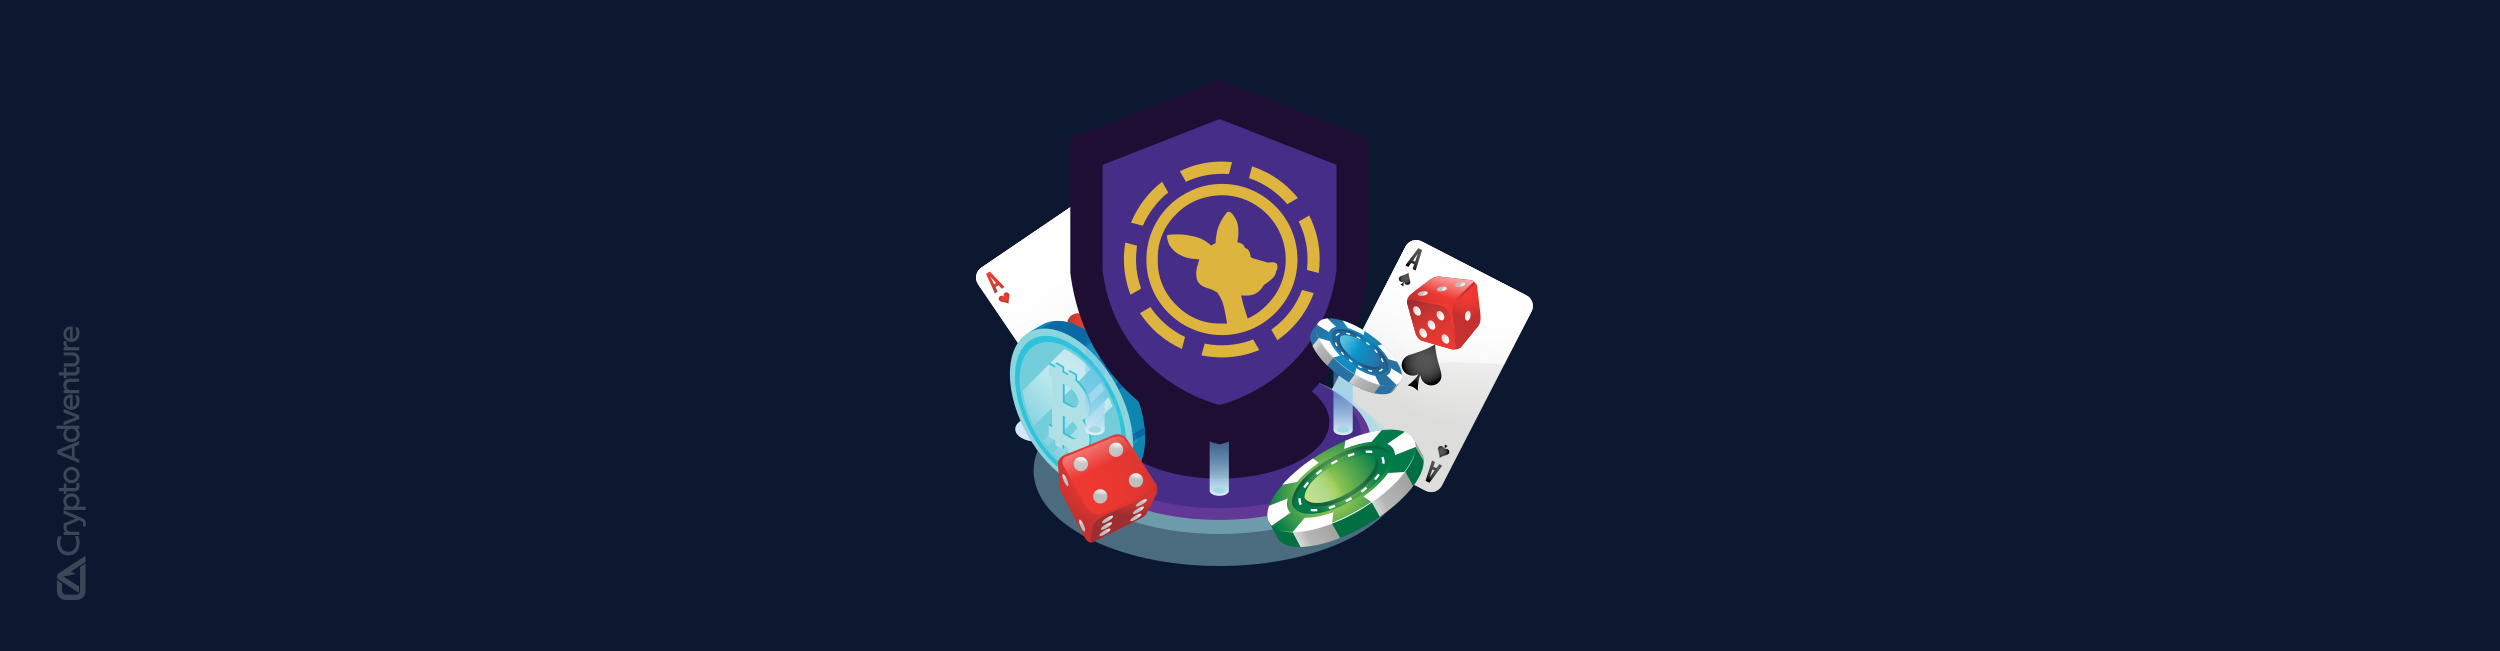 <?xml version="1.0" encoding="UTF-8"?> <svg xmlns="http://www.w3.org/2000/svg" xmlns:xlink="http://www.w3.org/1999/xlink" version="1.1" id="Layer_1" x="0px" y="0px" viewBox="0 0 1920 500" style="enable-background:new 0 0 1920 500;" xml:space="preserve"> <style type="text/css"> .st0{fill:#0B182F;} .st1{opacity:0.2;} .st2{fill:#FFFFFF;} .st3{fill:url(#XMLID_50_);} .st4{fill:none;stroke:#FFFFFF;stroke-width:0.32;stroke-miterlimit:10;} .st5{fill:url(#XMLID_51_);} .st6{fill:url(#XMLID_52_);} .st7{fill-rule:evenodd;clip-rule:evenodd;fill:#FFFFFF;} .st8{fill-rule:evenodd;clip-rule:evenodd;fill:url(#XMLID_53_);} .st9{fill:url(#XMLID_54_);} .st10{fill-rule:evenodd;clip-rule:evenodd;fill:url(#XMLID_55_);} .st11{fill:url(#XMLID_56_);} .st12{fill-rule:evenodd;clip-rule:evenodd;fill:url(#XMLID_85_);} .st13{fill:url(#XMLID_86_);} .st14{fill:url(#XMLID_87_);} .st15{fill:url(#XMLID_88_);} .st16{fill-rule:evenodd;clip-rule:evenodd;fill:url(#XMLID_89_);} .st17{fill-rule:evenodd;clip-rule:evenodd;fill:url(#XMLID_90_);} .st18{fill:url(#XMLID_91_);} .st19{fill-rule:evenodd;clip-rule:evenodd;fill:url(#XMLID_104_);} .st20{fill:url(#XMLID_107_);} .st21{opacity:0.43;fill:#9FDAE6;} .st22{fill:#623795;} .st23{fill:#462D87;} .st24{fill:#1E0E33;} .st25{fill:#D3E9F9;} .st26{fill:#0F86B1;} .st27{fill:#0A69A5;} .st28{fill:#8CD4DE;} .st29{fill:#2EC2DD;} .st30{fill:#73CDDA;} .st31{fill:url(#XMLID_108_);} .st32{fill:#2DC1D7;} .st33{fill:#AFE0E6;} .st34{fill:url(#XMLID_109_);} .st35{fill:#9FDAE6;} .st36{fill:url(#XMLID_110_);} .st37{fill:url(#XMLID_111_);} .st38{fill:#70CACB;} .st39{fill:#DDB43E;} .st40{fill:url(#XMLID_112_);} .st41{fill:url(#XMLID_113_);} .st42{fill:url(#XMLID_114_);} .st43{fill:url(#XMLID_124_);} .st44{fill:url(#XMLID_126_);} .st45{fill:url(#XMLID_130_);} .st46{fill:url(#XMLID_153_);} .st47{fill:url(#XMLID_154_);} .st48{fill:url(#XMLID_216_);} .st49{fill:url(#XMLID_217_);} .st50{fill:url(#XMLID_218_);} .st51{fill:url(#XMLID_219_);} .st52{fill:url(#XMLID_220_);} .st53{fill:url(#XMLID_221_);} .st54{fill:url(#XMLID_222_);} .st55{fill:url(#XMLID_223_);} .st56{fill:url(#XMLID_224_);} .st57{fill:url(#XMLID_225_);} .st58{fill:url(#XMLID_226_);} .st59{fill:url(#XMLID_227_);} .st60{fill:none;stroke:#FFFFFF;stroke-width:1.799;stroke-miterlimit:10;stroke-dasharray:5.037,8.995;} .st61{fill:url(#XMLID_228_);} .st62{fill:url(#XMLID_229_);} .st63{fill:url(#XMLID_230_);} .st64{fill:url(#XMLID_231_);} .st65{fill:url(#XMLID_232_);} .st66{fill:url(#XMLID_233_);} .st67{fill:url(#XMLID_234_);} .st68{fill:url(#XMLID_235_);} .st69{fill:url(#XMLID_236_);} .st70{fill:url(#XMLID_237_);} .st71{fill:url(#XMLID_238_);} .st72{fill:none;stroke:#FFFFFF;stroke-width:1.089;stroke-miterlimit:10;stroke-dasharray:3.05,5.447;} .st73{fill:url(#XMLID_239_);} .st74{fill:url(#XMLID_240_);} .st75{fill:url(#XMLID_241_);} .st76{fill:url(#XMLID_243_);} .st77{fill:url(#XMLID_244_);} .st78{fill:url(#XMLID_245_);} .st79{fill:url(#XMLID_246_);} .st80{fill:url(#XMLID_252_);} .st81{opacity:0.2;fill:url(#XMLID_265_);} .st82{fill:url(#XMLID_267_);} .st83{fill:url(#XMLID_269_);} .st84{fill:url(#XMLID_270_);} .st85{fill:url(#XMLID_283_);} .st86{fill:url(#XMLID_285_);} .st87{fill:url(#XMLID_286_);} .st88{fill:url(#XMLID_287_);} .st89{fill:url(#XMLID_288_);} .st90{fill:url(#XMLID_289_);} .st91{fill:url(#XMLID_290_);} .st92{fill:url(#XMLID_291_);} .st93{fill:url(#XMLID_292_);} .st94{fill:url(#XMLID_293_);} </style> <g> <rect id="XMLID_242_" class="st0" width="1920" height="500"></rect> <g id="XMLID_37_" class="st1"> <path id="XMLID_44_" class="st2" d="M62.3,435l3.4-2.2v21.1c0,0.4,0,0.8-0.1,1.2c-0.1,0.4-0.2,0.7-0.3,1.1 c-0.4,1.3-1.3,2.4-2.4,3.2c-0.3,0.2-0.6,0.4-1,0.6c-0.9,0.5-2,0.8-3.1,0.8h-8.2c-3.8,0-6.9-3.1-6.9-6.9v-8.6 c0,0.1,0.1,0.1,0.2,0.2c0.1,0.1,0.2,0.2,0.3,0.3c0,0,0,0,0,0c0,0,0.1,0.1,0.1,0.1c0,0,0,0,0,0l3.3,2.1v5.8c0,1.6,1.3,2.9,2.9,2.9 h8.2c0,0,0.1,0,0.1,0c0.5,0,1-0.2,1.4-0.5c0.3-0.2,0.5-0.4,0.7-0.6l0-0.1c0-0.1,0.1-0.1,0.2-0.2c0,0,0.1-0.1,0.1-0.1 c0.1-0.1,0.1-0.3,0.2-0.4c0,0,0-0.1,0-0.1c0.1-0.2,0.1-0.4,0.1-0.6c0,0,0,0,0-0.1c0-0.1,0-0.1,0-0.2v-18.5L62.3,435z M65.7,426.8 L45,440.3c-0.8,0.5-1.3,1.4-1.3,2.4c0,0.7,0.3,1.3,0.7,1.9l0.1,0.1c0,0,0.1,0.1,0.1,0.1c0.1,0.1,0.2,0.1,0.3,0.2 c0,0,0.1,0.1,0.2,0.1l15.2,10c0.2-0.3,0.4-0.7,0.4-1.1v-3.5l-12-7.8l10-1.8l-4.5-1.8l11.5-7.5L65.7,426.8L65.7,426.8z M57.3,342.9 v8.5l3.5,1.4v2.8l-16.8-7v-2.9l16.8-7v2.8L57.3,342.9z M55.2,350.7v-7l-8.3,3.5L55.2,350.7z M54.8,339.6c-3.7,0-6.1-2.6-6.1-6 c0-2,0.7-3.4,1.9-4.2h-7.2v-2.5h17.5v2.5h-1.6c1.1,0.9,1.9,2.2,1.9,4.2C61.1,337,58.5,339.6,54.8,339.6 M50.9,333.3 c0,2.3,1.7,3.8,3.9,3.8c2.2,0,4.1-1.5,4.1-3.8s-1.9-3.9-4.1-3.9C52.6,329.4,50.9,331,50.9,333.3 M48.9,316.8v-2.6l11.9,4.7v2.9 l-11.9,4.7v-2.6l9.5-3.5L48.9,316.8z M59.9,303.5c0.8,1.4,1.2,2.9,1.2,4.5c0,4-2.5,6.8-6.2,6.8c-3.5,0-6.2-2.6-6.2-6.1 c0-3.9,3.2-6.4,7.1-5.7v9.3c2-0.4,3-2,3-4.3c0-1.4-0.4-2.6-1.1-4.2L59.9,303.5z M53.8,305.3c-1.7,0.2-2.9,1.4-2.9,3.4 s1.2,3.4,2.9,3.6V305.3z M53.6,290.8h7.2v2.5h-6.7c-2,0-3.1,1.1-3.1,2.9c0,1.8,1.1,3.3,3.1,3.3h6.7v2.5H48.9v-2.5h1.5 c-0.6-0.4-1.8-1.5-1.8-3.7C48.7,292.5,50.7,290.8,53.6,290.8 M51,285.9h6c1.3,0,1.9-0.7,1.9-2c0-0.6-0.1-1.4-0.3-1.9l2.1-0.3 c0.2,0.6,0.4,1.6,0.4,2.6c0,2.5-1.4,4.1-3.8,4.1H51v2.1H49v-2.2h-3.8v-2.4H49v-3.5H51C51,282.4,51,285.9,51,285.9z M48.9,273.1 v-2.4H56c3,0,5.1,2.2,5.1,5.4c0,3.2-2,5.4-5,5.4h-7.1V279h6.7c1.8,0,3.1-1.2,3.1-3c0-1.8-1.3-3-3.1-3H48.9z M50.6,266.5 c-1.3-0.7-1.9-1.8-1.9-3.1c0-0.9,0.3-1.6,0.3-1.6l2.3,0.3c0,0.1-0.3,0.7-0.3,1.5c0,1.3,0.7,3,3.4,3h6.5v2.5H48.9v-2.5H50.6z M59.9,251.3c0.8,1.4,1.2,2.9,1.2,4.5c0,4-2.5,6.8-6.2,6.8c-3.5,0-6.2-2.6-6.2-6.1c0-3.9,3.2-6.4,7.1-5.7v9.3c2-0.4,3-2,3-4.3 c0-1.4-0.4-2.6-1.1-4.2L59.9,251.3z M53.8,253c-1.7,0.2-2.9,1.4-2.9,3.4c0,2,1.2,3.4,2.9,3.6V253z"></path> <path id="XMLID_43_" class="st2" d="M60,411.6c0.4,0.9,1.1,2.5,1.1,5.4c0,5.7-3.5,9.6-8.7,9.6c-5.1,0-8.7-3.9-8.7-9.6 c0-2.3,0.6-4.3,1.1-5.3l2.5,0.3c-0.4,0.9-1,2.7-1,5c0,4.1,2.5,6.8,6.2,6.8c3.7,0,6.2-2.9,6.2-7.1c0-2-0.6-3.8-1.1-4.8L60,411.6z"></path> <path id="XMLID_42_" class="st2" d="M50.6,408.3c-1.3-0.7-1.9-1.8-1.9-3.1c0-0.9,0.3-1.6,0.3-1.6l2.3,0.3c0,0.1-0.3,0.7-0.3,1.5 c0,1.3,0.7,3,3.4,3h6.5v2.5H48.9v-2.5H50.6z"></path> <path id="XMLID_41_" class="st2" d="M48.9,394.6v-2.7l13.4,5.7c2.2,1,3.7,2,3.7,4.9c0,1-0.3,1.8-0.4,2l-2-0.3 c0.2-0.3,0.3-1,0.3-1.6c0-1.6-0.8-2.2-2.2-2.8l-0.7-0.3l-12.1,5.1V402l9.4-3.7L48.9,394.6z"></path> <path id="XMLID_40_" class="st2" d="M55,378.9c3.7,0,6.1,2.6,6.1,6c0,2-0.7,3.4-1.9,4.2h6.6v2.5H48.9v-2.5h1.6 c-1.1-0.9-1.9-2.2-1.9-4.2C48.7,381.5,51.3,378.9,55,378.9 M58.9,385.2c0-2.3-1.7-3.8-3.9-3.8c-2.2,0-4.1,1.5-4.1,3.8 s1.9,3.9,4.1,3.9C57.2,389.1,58.9,387.5,58.9,385.2"></path> <path id="XMLID_39_" class="st2" d="M51,374.8h6c1.3,0,1.9-0.7,1.9-2c0-0.6-0.1-1.4-0.3-1.9l2.1-0.3c0.2,0.6,0.4,1.6,0.4,2.6 c0,2.5-1.4,4.1-3.8,4.1H51v2.1H49v-2.2h-3.8v-2.4H49v-3.5H51C51,371.3,51,374.8,51,374.8z"></path> <path id="XMLID_38_" class="st2" d="M48.7,364.8c0-3.6,2.7-6.3,6.2-6.3s6.2,2.7,6.2,6.3s-2.7,6.3-6.2,6.3 C51.4,371.2,48.7,368.5,48.7,364.8 M58.8,364.8c0-2.2-1.7-3.9-3.9-3.9s-3.9,1.6-3.9,3.9s1.7,3.9,3.9,3.9S58.8,367.1,58.8,364.8"></path> </g> </g> <g> <g id="XMLID_178_"> <radialGradient id="XMLID_50_" cx="1002.06" cy="933.636" r="133.126" gradientTransform="matrix(0.889 0.458 -0.458 0.889 671.523 -1081.185)" gradientUnits="userSpaceOnUse"> <stop offset="0.154" style="stop-color:#FFFFFF"></stop> <stop offset="0.904" style="stop-color:#DDDDDC"></stop> </radialGradient> <path id="XMLID_31_" class="st3" d="M1176.1,239.1l-68.9,133.8c-2.3,4.4-7.7,6.2-12.2,3.9l-80.4-41.4c-4.4-2.3-6.2-7.7-3.9-12.2 l68.9-133.8c2.3-4.4,7.7-6.2,12.2-3.9l80.4,41.4C1176.6,229.2,1178.4,234.6,1176.1,239.1z"></path> <path id="XMLID_30_" class="st4" d="M1176.1,239.1l-68.9,133.8c-2.3,4.4-7.7,6.2-12.2,3.9l-80.4-41.4c-4.4-2.3-6.2-7.7-3.9-12.2 l68.9-133.8c2.3-4.4,7.7-6.2,12.2-3.9l80.4,41.4C1176.6,229.2,1178.4,234.6,1176.1,239.1z"></path> <linearGradient id="XMLID_51_" gradientUnits="userSpaceOnUse" x1="980.287" y1="928.061" x2="1014.197" y2="1056.921" gradientTransform="matrix(0.889 0.458 -0.458 0.889 671.523 -1081.185)"> <stop offset="0" style="stop-color:#FFFFFF"></stop> <stop offset="1" style="stop-color:#FFFFFF;stop-opacity:0"></stop> </linearGradient> <path id="XMLID_29_" class="st5" d="M1176.1,239.1l-21.1,40.9c-58.4-5.4-102.6,2.8-127,9.5l51.5-100.1c2.3-4.4,7.7-6.2,12.2-3.9 l80.4,41.4C1176.6,229.2,1178.4,234.6,1176.1,239.1z"></path> <linearGradient id="XMLID_52_" gradientUnits="userSpaceOnUse" x1="980.287" y1="928.061" x2="1014.197" y2="1056.921" gradientTransform="matrix(0.889 0.458 -0.458 0.889 671.523 -1081.185)"> <stop offset="0" style="stop-color:#FFFFFF"></stop> <stop offset="1" style="stop-color:#FFFFFF;stop-opacity:0"></stop> </linearGradient> <path id="XMLID_28_" class="st6" d="M1176.1,239.1l-21.1,40.9c-58.4-5.4-102.6,2.8-127,9.5l51.5-100.1c2.3-4.4,7.7-6.2,12.2-3.9 l80.4,41.4C1176.6,229.2,1178.4,234.6,1176.1,239.1z"></path> <path id="XMLID_20_" class="st7" d="M1080.8,288.1c-4-2.1-5.7-6.9-3.7-10.7c1.3-2.5,3.1-3.7,5.8-4.5c6.7-2.2,13.2-4.1,19-8 c0.3,5.6,1.7,11.8,4.2,20c0.7,2.3,1.2,5.1,0,7.5c-2,3.8-6.9,5.3-10.9,3.2c-2.7-1.4-4.4-4.1-4.5-6.9c-1.5,2.5-1.9,7-2.1,12 c-2.3-2.5-4.3-3.7-7.8-4c4.2-3.3,7.1-6.3,8.3-8.8C1086.7,289.3,1083.5,289.5,1080.8,288.1z"></path> <radialGradient id="XMLID_53_" cx="998.37" cy="1014.042" r="25.098" gradientTransform="matrix(0.889 0.458 -0.458 0.889 671.523 -1081.185)" gradientUnits="userSpaceOnUse"> <stop offset="0" style="stop-color:#555554"></stop> <stop offset="0.169" style="stop-color:#535453"></stop> <stop offset="0.284" style="stop-color:#4F4F4F"></stop> <stop offset="0.383" style="stop-color:#474848"></stop> <stop offset="0.473" style="stop-color:#3D3E3D"></stop> <stop offset="0.556" style="stop-color:#303131"></stop> <stop offset="0.634" style="stop-color:#1E201F"></stop> <stop offset="0.706" style="stop-color:#010101"></stop> </radialGradient> <path id="XMLID_19_" class="st8" d="M1081,287.6c-4-2.1-5.7-6.9-3.7-10.7c1.3-2.5,3.1-3.7,5.8-4.5c6.7-2.2,13.2-4.1,19-8 c0.3,5.6,1.7,11.8,4.2,20c0.7,2.3,1.2,5.1,0,7.5c-2,3.8-6.9,5.3-10.9,3.2c-2.7-1.4-4.4-4.1-4.5-6.9c-1.5,2.5-1.9,7-2.1,12 c-2.3-2.5-4.3-3.7-7.8-4c4.2-3.3,7.1-6.3,8.3-8.8C1086.9,288.8,1083.8,289,1081,287.6z"></path> </g> <g id="XMLID_105_"> <g id="XMLID_165_"> <g id="XMLID_172_"> <g id="XMLID_174_"> <path id="XMLID_175_" class="st2" d="M1083.6,202.3l-2.2,3l-2.3-1.2l9.9-13.2l3,1.5l-5,15.7l-2.3-1.2l1.2-3.6L1083.6,202.3z M1088.8,195.1l-3.7,5.3l1.6,0.8L1088.8,195.1z"></path> </g> <path id="XMLID_16_" class="st7" d="M1075.4,216.6c-1.2-0.6-1.6-2-1.1-3.1c0.4-0.7,0.9-1.1,1.7-1.3c1.9-0.6,3.8-1.2,5.5-2.3 c0.1,1.6,0.5,3.4,1.2,5.8c0.2,0.7,0.3,1.5,0,2.2c-0.6,1.1-2,1.5-3.2,0.9c-0.8-0.4-1.3-1.2-1.3-2c-0.4,0.7-0.6,2-0.6,3.5 c-0.7-0.7-1.3-1.1-2.3-1.2c1.2-1,2.1-1.8,2.4-2.5C1077.1,216.9,1076.2,217,1075.4,216.6z"></path> </g> <g id="XMLID_166_"> <g id="XMLID_168_"> <linearGradient id="XMLID_54_" gradientUnits="userSpaceOnUse" x1="1344.855" y1="785.969" x2="1344.855" y2="811.059" gradientTransform="matrix(0.739 0.674 -0.674 0.739 631.16 -1294.847)"> <stop offset="0" style="stop-color:#555554"></stop> <stop offset="0.169" style="stop-color:#535453"></stop> <stop offset="0.284" style="stop-color:#4F4F4F"></stop> <stop offset="0.383" style="stop-color:#474848"></stop> <stop offset="0.473" style="stop-color:#3D3E3D"></stop> <stop offset="0.556" style="stop-color:#303131"></stop> <stop offset="0.634" style="stop-color:#1E201F"></stop> <stop offset="0.706" style="stop-color:#010101"></stop> </linearGradient> <path id="XMLID_169_" class="st9" d="M1083.8,202l-2.2,3l-2.3-1.2l9.9-13.2l3,1.5l-5,15.7l-2.3-1.2l1.2-3.6L1083.8,202z M1088.9,194.8l-3.7,5.3l1.6,0.8L1088.9,194.8z"></path> </g> <radialGradient id="XMLID_55_" cx="955.477" cy="964.11" r="7.278" gradientTransform="matrix(0.889 0.458 -0.458 0.889 671.523 -1081.185)" gradientUnits="userSpaceOnUse"> <stop offset="0" style="stop-color:#555554"></stop> <stop offset="0.169" style="stop-color:#535453"></stop> <stop offset="0.284" style="stop-color:#4F4F4F"></stop> <stop offset="0.383" style="stop-color:#474848"></stop> <stop offset="0.473" style="stop-color:#3D3E3D"></stop> <stop offset="0.556" style="stop-color:#303131"></stop> <stop offset="0.634" style="stop-color:#1E201F"></stop> <stop offset="0.706" style="stop-color:#010101"></stop> </radialGradient> <path id="XMLID_13_" class="st10" d="M1075.6,216.3c-1.2-0.6-1.6-2-1.1-3.1c0.4-0.7,0.9-1.1,1.7-1.3c1.9-0.6,3.8-1.2,5.5-2.3 c0.1,1.6,0.5,3.4,1.2,5.8c0.2,0.7,0.3,1.5,0,2.2c-0.6,1.1-2,1.5-3.2,0.9c-0.8-0.4-1.3-1.2-1.3-2c-0.4,0.7-0.6,2-0.6,3.5 c-0.7-0.7-1.3-1.1-2.3-1.2c1.2-1,2.1-1.8,2.4-2.5C1077.3,216.6,1076.4,216.7,1075.6,216.3z"></path> </g> </g> <g id="XMLID_106_"> <g id="XMLID_158_"> <g id="XMLID_160_"> <path id="XMLID_162_" class="st2" d="M1103.3,359.2l2.2-3l2.3,1.2l-9.9,13.2l-3-1.5l5-15.7l2.3,1.2l-1.2,3.6L1103.3,359.2z M1098.1,366.4l3.7-5.3l-1.6-0.8L1098.1,366.4z"></path> </g> <path id="XMLID_10_" class="st7" d="M1111.9,344.7c1.2,0.6,1.6,2,1.1,3.1c-0.4,0.7-0.9,1.1-1.7,1.3c-1.9,0.6-3.8,1.2-5.5,2.3 c-0.1-1.6-0.5-3.4-1.2-5.8c-0.2-0.7-0.3-1.5,0-2.2c0.6-1.1,2-1.5,3.2-0.9c0.8,0.4,1.3,1.2,1.3,2c0.4-0.7,0.6-2,0.6-3.5 c0.7,0.7,1.3,1.1,2.3,1.2c-1.2,1-2.1,1.8-2.4,2.5C1110.2,344.4,1111.1,344.3,1111.9,344.7z"></path> </g> <g id="XMLID_125_"> <g id="XMLID_127_"> <linearGradient id="XMLID_56_" gradientUnits="userSpaceOnUse" x1="1462.391" y1="897.535" x2="1462.391" y2="922.624" gradientTransform="matrix(0.739 0.674 -0.674 0.739 631.16 -1294.847)"> <stop offset="0" style="stop-color:#555554"></stop> <stop offset="0.169" style="stop-color:#535453"></stop> <stop offset="0.284" style="stop-color:#4F4F4F"></stop> <stop offset="0.383" style="stop-color:#474848"></stop> <stop offset="0.473" style="stop-color:#3D3E3D"></stop> <stop offset="0.556" style="stop-color:#303131"></stop> <stop offset="0.634" style="stop-color:#1E201F"></stop> <stop offset="0.706" style="stop-color:#010101"></stop> </linearGradient> <path id="XMLID_145_" class="st11" d="M1103.2,359.4l2.2-3l2.3,1.2l-9.9,13.2l-3-1.5l5-15.7l2.3,1.2l-1.2,3.6L1103.2,359.4z M1098,366.6l3.7-5.3l-1.6-0.8L1098,366.6z"></path> </g> <radialGradient id="XMLID_85_" cx="5945.859" cy="-3520.088" r="7.278" gradientTransform="matrix(-0.889 -0.458 0.458 -0.889 8005.153 -59.471)" gradientUnits="userSpaceOnUse"> <stop offset="0" style="stop-color:#555554"></stop> <stop offset="0.169" style="stop-color:#535453"></stop> <stop offset="0.284" style="stop-color:#4F4F4F"></stop> <stop offset="0.383" style="stop-color:#474848"></stop> <stop offset="0.473" style="stop-color:#3D3E3D"></stop> <stop offset="0.556" style="stop-color:#303131"></stop> <stop offset="0.634" style="stop-color:#1E201F"></stop> <stop offset="0.706" style="stop-color:#010101"></stop> </radialGradient> <path id="XMLID_7_" class="st12" d="M1111.8,344.9c1.2,0.6,1.6,2,1.1,3.1c-0.4,0.7-0.9,1.1-1.7,1.3c-1.9,0.6-3.8,1.2-5.5,2.3 c-0.1-1.6-0.5-3.4-1.2-5.8c-0.2-0.7-0.3-1.5,0-2.2c0.6-1.1,2-1.5,3.2-0.9c0.8,0.4,1.3,1.2,1.3,2c0.4-0.7,0.6-2,0.6-3.5 c0.7,0.7,1.3,1.1,2.3,1.2c-1.2,1-2.1,1.8-2.4,2.5C1110.1,344.6,1111,344.5,1111.8,344.9z"></path> </g> </g> </g> </g> <g id="XMLID_98_"> <g id="XMLID_161_"> <radialGradient id="XMLID_86_" cx="511.363" cy="64.434" r="133.123" gradientTransform="matrix(0.827 -0.562 0.562 0.827 334.528 412.294)" gradientUnits="userSpaceOnUse"> <stop offset="0.154" style="stop-color:#FFFFFF"></stop> <stop offset="0.904" style="stop-color:#DDDDDC"></stop> </radialGradient> <path id="XMLID_96_" class="st13" d="M841.1,157.3l84.6,124.6c2.8,4.1,1.7,9.8-2.4,12.6l-74.8,50.8c-4.1,2.8-9.8,1.7-12.6-2.4 l-84.6-124.6c-2.8-4.1-1.7-9.8,2.4-12.6l74.8-50.8C832.7,152.1,838.3,153.2,841.1,157.3z"></path> <path id="XMLID_95_" class="st4" d="M841.1,157.3l84.6,124.6c2.8,4.1,1.7,9.8-2.4,12.6l-74.8,50.8c-4.1,2.8-9.8,1.7-12.6-2.4 l-84.6-124.6c-2.8-4.1-1.7-9.8,2.4-12.6l74.8-50.8C832.7,152.1,838.3,153.2,841.1,157.3z"></path> <linearGradient id="XMLID_87_" gradientUnits="userSpaceOnUse" x1="489.59" y1="58.859" x2="523.5" y2="187.718" gradientTransform="matrix(0.827 -0.562 0.562 0.827 334.528 412.294)"> <stop offset="0" style="stop-color:#FFFFFF"></stop> <stop offset="1" style="stop-color:#FFFFFF;stop-opacity:0"></stop> </linearGradient> <path id="XMLID_94_" class="st14" d="M841.1,157.3l25.8,38c-32.7,48.7-46.6,91.5-52.4,116l-63.2-93.1c-2.8-4.1-1.7-9.8,2.4-12.6 l74.8-50.8C832.7,152.1,838.3,153.2,841.1,157.3z"></path> <linearGradient id="XMLID_88_" gradientUnits="userSpaceOnUse" x1="489.59" y1="58.859" x2="523.5" y2="187.718" gradientTransform="matrix(0.827 -0.562 0.562 0.827 334.528 412.294)"> <stop offset="0" style="stop-color:#FFFFFF"></stop> <stop offset="1" style="stop-color:#FFFFFF;stop-opacity:0"></stop> </linearGradient> <path id="XMLID_93_" class="st15" d="M841.1,157.3l25.8,38c-32.7,48.7-46.6,91.5-52.4,116l-63.2-93.1c-2.8-4.1-1.7-9.8,2.4-12.6 l74.8-50.8C832.7,152.1,838.3,153.2,841.1,157.3z"></path> <path id="XMLID_92_" class="st7" d="M837,233.4c3.8-2.6,8.9-1.6,11.5,2.2c1.7,2.5,1.8,5.6,1.3,8.5c-1.2,7.4-2.4,11.4-2.3,19.2 c-6.9-2.6-11.4-3.4-18.9-4.8c-2.5-0.5-5.6-2.1-7.2-4.5c-2.6-3.8-1.6-8.9,2.2-11.5c3.3-2.2,7.6-1.8,10.4,0.9 C832.5,239.8,833.7,235.6,837,233.4z"></path> <radialGradient id="XMLID_89_" cx="508.123" cy="144.297" r="25.742" gradientTransform="matrix(0.827 -0.562 0.562 0.827 334.528 412.294)" gradientUnits="userSpaceOnUse"> <stop offset="0" style="stop-color:#EF3D30"></stop> <stop offset="0.205" style="stop-color:#E83D30"></stop> <stop offset="0.345" style="stop-color:#DB3D30"></stop> <stop offset="0.465" style="stop-color:#C83D30"></stop> <stop offset="0.574" style="stop-color:#AF3D30"></stop> <stop offset="0.675" style="stop-color:#903A2E"></stop> <stop offset="0.771" style="stop-color:#6E332A"></stop> <stop offset="0.862" style="stop-color:#4A2923"></stop> <stop offset="0.948" style="stop-color:#251815"></stop> <stop offset="1" style="stop-color:#010101"></stop> </radialGradient> <path id="XMLID_84_" class="st16" d="M836.6,232.9c3.8-2.6,8.9-1.6,11.5,2.2c1.7,2.5,1.8,5.6,1.3,8.5c-1.2,7.4-2.4,11.4-2.3,19.2 c-6.9-2.6-11.4-3.4-18.9-4.8c-2.5-0.5-5.6-2.1-7.2-4.5c-2.6-3.8-1.6-8.9,2.2-11.5c3.3-2.2,7.6-1.8,10.4,0.9 C832.2,239.3,833.4,235.1,836.6,232.9z"></path> </g> <g id="XMLID_99_"> <g id="XMLID_128_"> <g id="XMLID_155_"> <path id="XMLID_83_" class="st7" d="M772,225.3c1-0.7,2.4-0.4,3.1,0.6c0.5,0.7,0.5,1.5,0.4,2.3c-0.3,2-0.7,3.1-0.6,5.3 c-1.9-0.7-3.1-0.9-5.2-1.3c-0.7-0.1-1.5-0.6-2-1.2c-0.7-1-0.4-2.4,0.6-3.1c0.9-0.6,2.1-0.5,2.8,0.2 C770.8,227.1,771.1,225.9,772,225.3z"></path> <g id="XMLID_156_"> <path id="XMLID_157_" class="st2" d="M764.8,221l1.6,3.4l-2.1,1.4l-6.8-15l2.8-1.9l11.4,11.9l-2.1,1.4l-2.6-2.8L764.8,221z M761,213l2.8,5.8l1.5-1L761,213z"></path> </g> </g> <g id="XMLID_129_"> <radialGradient id="XMLID_90_" cx="464.769" cy="93.513" r="7.049" gradientTransform="matrix(0.827 -0.562 0.562 0.827 334.528 412.294)" gradientUnits="userSpaceOnUse"> <stop offset="0" style="stop-color:#EF3D30"></stop> <stop offset="0.205" style="stop-color:#E83D30"></stop> <stop offset="0.345" style="stop-color:#DB3D30"></stop> <stop offset="0.465" style="stop-color:#C83D30"></stop> <stop offset="0.574" style="stop-color:#AF3D30"></stop> <stop offset="0.675" style="stop-color:#903A2E"></stop> <stop offset="0.771" style="stop-color:#6E332A"></stop> <stop offset="0.862" style="stop-color:#4A2923"></stop> <stop offset="0.948" style="stop-color:#251815"></stop> <stop offset="1" style="stop-color:#010101"></stop> </radialGradient> <path id="XMLID_80_" class="st17" d="M771.7,224.9c1-0.7,2.4-0.4,3.1,0.6c0.5,0.7,0.5,1.5,0.4,2.3c-0.3,2-0.7,3.1-0.6,5.3 c-1.9-0.7-3.1-0.9-5.2-1.3c-0.7-0.1-1.5-0.6-2-1.2c-0.7-1-0.4-2.4,0.6-3.1c0.9-0.6,2.1-0.5,2.8,0.2 C770.5,226.7,770.8,225.5,771.7,224.9z"></path> <g id="XMLID_140_"> <linearGradient id="XMLID_91_" gradientUnits="userSpaceOnUse" x1="762.126" y1="55.666" x2="762.126" y2="80.796" gradientTransform="matrix(0.988 -0.157 0.157 0.988 1.43 271.187)"> <stop offset="0" style="stop-color:#EF3D30"></stop> <stop offset="0.224" style="stop-color:#E93D31"></stop> <stop offset="0.377" style="stop-color:#DD3F33"></stop> <stop offset="0.507" style="stop-color:#CC4238"></stop> <stop offset="0.625" style="stop-color:#B5453D"></stop> <stop offset="0.706" style="stop-color:#A24641"></stop> </linearGradient> <path id="XMLID_141_" class="st18" d="M764.6,220.6l1.6,3.4l-2.1,1.4l-6.8-15l2.8-1.9l11.4,11.9l-2.1,1.4l-2.6-2.8L764.6,220.6 z M760.7,212.6l2.8,5.8l1.5-1L760.7,212.6z"></path> </g> </g> </g> <g id="XMLID_100_"> <g id="XMLID_115_"> <path id="XMLID_77_" class="st7" d="M904.6,274.1c-1,0.7-2.4,0.4-3.1-0.6c-0.5-0.7-0.5-1.5-0.4-2.3c0.3-2,0.7-3.1,0.6-5.3 c1.9,0.7,3.1,0.9,5.2,1.3c0.7,0.1,1.5,0.6,2,1.2c0.7,1,0.4,2.4-0.6,3.1c-0.9,0.6-2.1,0.5-2.8-0.2 C905.8,272.4,905.5,273.5,904.6,274.1z"></path> <g id="XMLID_116_"> <path id="XMLID_117_" class="st2" d="M911.8,278.5l-1.6-3.4l2.1-1.4l6.8,15l-2.8,1.9L905,278.6l2.1-1.4l2.6,2.8L911.8,278.5z M915.7,286.5l-2.8-5.8l-1.5,1L915.7,286.5z"></path> </g> </g> <g id="XMLID_101_"> <radialGradient id="XMLID_104_" cx="5876.794" cy="-2562.237" r="7.05" gradientTransform="matrix(-0.827 0.562 -0.562 -0.827 4327.678 -5149.938)" gradientUnits="userSpaceOnUse"> <stop offset="0" style="stop-color:#EF3D30"></stop> <stop offset="0.205" style="stop-color:#E83D30"></stop> <stop offset="0.345" style="stop-color:#DB3D30"></stop> <stop offset="0.465" style="stop-color:#C83D30"></stop> <stop offset="0.574" style="stop-color:#AF3D30"></stop> <stop offset="0.675" style="stop-color:#903A2E"></stop> <stop offset="0.771" style="stop-color:#6E332A"></stop> <stop offset="0.862" style="stop-color:#4A2923"></stop> <stop offset="0.948" style="stop-color:#251815"></stop> <stop offset="1" style="stop-color:#010101"></stop> </radialGradient> <path id="XMLID_34_" class="st19" d="M904.8,274.5c-1,0.7-2.4,0.4-3.1-0.6c-0.5-0.7-0.5-1.5-0.4-2.3c0.3-2,0.7-3.1,0.6-5.3 c1.9,0.7,3.1,0.9,5.2,1.3c0.7,0.1,1.5,0.6,2,1.2c0.7,1,0.4,2.4-0.6,3.1c-0.9,0.6-2.1,0.5-2.8-0.2 C906,272.7,905.7,273.9,904.8,274.5z"></path> <g id="XMLID_102_"> <linearGradient id="XMLID_107_" gradientUnits="userSpaceOnUse" x1="897.478" y1="144.221" x2="897.478" y2="169.352" gradientTransform="matrix(0.988 -0.157 0.157 0.988 1.43 271.187)"> <stop offset="0" style="stop-color:#EF3D30"></stop> <stop offset="0.224" style="stop-color:#E93D31"></stop> <stop offset="0.377" style="stop-color:#DD3F33"></stop> <stop offset="0.507" style="stop-color:#CC4238"></stop> <stop offset="0.625" style="stop-color:#B5453D"></stop> <stop offset="0.706" style="stop-color:#A24641"></stop> </linearGradient> <path id="XMLID_103_" class="st20" d="M912,278.8l-1.6-3.4l2.1-1.4l6.8,15l-2.8,1.9l-11.4-11.9l2.1-1.4l2.6,2.8L912,278.8z M915.9,286.8L913,281l-1.5,1L915.9,286.8z"></path> </g> </g> </g> </g> </g> <g id="XMLID_683_"> <ellipse id="XMLID_251_" class="st21" cx="936.4" cy="361.5" rx="142.6" ry="73.2"></ellipse> <ellipse id="XMLID_250_" class="st21" cx="936.4" cy="345.4" rx="126" ry="64.7"></ellipse> <ellipse id="XMLID_249_" class="st22" cx="936.4" cy="339.5" rx="116.5" ry="59.8"></ellipse> <ellipse id="XMLID_248_" class="st23" cx="936.4" cy="334.4" rx="108.9" ry="55.9"></ellipse> <ellipse id="XMLID_247_" class="st24" cx="936.4" cy="324.2" rx="84.5" ry="43.4"></ellipse> </g> <g id="XMLID_605_"> <path id="XMLID_210_" class="st25" d="M796.2,320c-9.1,0-16.5,4.3-16.5,9.6c0,5.3,7.4,9.6,16.5,9.6c9.1,0,16.5-4.3,16.5-9.6 C812.7,324.3,805.3,320,796.2,320z"></path> </g> <g id="XMLID_6_"> <path id="XMLID_514_" class="st26" d="M786.2,281c0,30.8,20.9,68.1,46.7,83.4c8.3,4.9,16.1,6.9,22.8,6.4l-0.4,3.1l9.2-5.5 c0.9-0.4,1.7-0.9,2.5-1.5l0.1-0.1l0,0c7.7-5.4,12.4-15.9,12.4-30.5c0-30.8-20.9-68.1-46.7-83.4c-12.4-7.3-23.6-8.2-32-3.8l0,0 l-0.3,0.2c-0.4,0.2-0.7,0.4-1.1,0.6l-9.4,5.5l4-0.8C789.1,260.6,786.2,269.6,786.2,281z M807.3,293.5c0-16.9,11.4-23.7,25.5-15.4 c14.1,8.4,25.5,28.8,25.5,45.7c0,16.9-11.4,23.7-25.5,15.4C818.7,330.8,807.3,310.4,807.3,293.5z"></path> <path id="XMLID_508_" class="st27" d="M832.8,253c-8.4-5-16.3-7-23.1-6.4l-16.9,9.8c-4.2,5.9-6.7,14.2-6.7,24.7 c0,3.8,0.3,7.7,0.9,11.7l25.6-14.8c1.4-1.3,3-2.2,4.8-2.7l25.7-14.8C839.8,257.6,836.4,255.1,832.8,253z M805.2,296.9l2.4,1.8 c-0.1-1-0.2-2-0.3-3L805.2,296.9z M852.4,269.8l-17.3,10c4.3,3,8.3,7.1,11.7,11.8l15.3-8.8C859.2,278.1,855.9,273.8,852.4,269.8z M868.4,293.8c-0.8-1.5-1.6-3-2.4-4.5L851,298c0.8,1.5,1.6,3,2.3,4.6L868.4,293.8z M879,328.1l-26.8,15.4l4.5,3.3l22.7-13.1 C879.4,331.9,879.2,330,879,328.1z"></path> <path id="XMLID_505_" class="st28" d="M775.6,287.3c0,30.8,21.2,67.8,47.3,82.8c26.1,14.9,47.3,2.1,47.3-28.7 c0-30.8-21.2-67.8-47.3-82.8C796.7,243.6,775.6,256.5,775.6,287.3z"></path> <path id="XMLID_503_" class="st29" d="M779.5,289.6c0,28.2,19.1,62.4,42.7,76.4c23.6,14,42.7,2.5,42.7-25.7 c0-28.2-19.1-62.4-42.7-76.4C798.6,249.9,779.5,261.4,779.5,289.6z"></path> <path id="XMLID_501_" class="st30" d="M783,291.7c0,25.9,17.6,57.2,39.2,70.1c21.7,12.8,39.2,2.3,39.2-23.6 c0-25.9-17.6-57.2-39.2-70.1C800.6,255.3,783,265.8,783,291.7z"></path> <linearGradient id="XMLID_108_" gradientUnits="userSpaceOnUse" x1="847.88" y1="277.951" x2="787.974" y2="337.857"> <stop offset="0" style="stop-color:#9AD9E5"></stop> <stop offset="1.710033e-02" style="stop-color:#A2DCE7;stop-opacity:0.983"></stop> <stop offset="9.090632e-02" style="stop-color:#BFE6ED;stop-opacity:0.909"></stop> <stop offset="0.175" style="stop-color:#D6EEF3;stop-opacity:0.825"></stop> <stop offset="0.273" style="stop-color:#E7F5F7;stop-opacity:0.727"></stop> <stop offset="0.394" style="stop-color:#F3FAFB;stop-opacity:0.606"></stop> <stop offset="0.56" style="stop-color:#FCFEFE;stop-opacity:0.44"></stop> <stop offset="1" style="stop-color:#FFFFFF;stop-opacity:0"></stop> </linearGradient> <path id="XMLID_495_" class="st31" d="M845.3,293.8l-44.5,44.5c1.2,1.7,2.4,3.3,3.7,4.9l44-44C847.5,297.4,846.4,295.6,845.3,293.8 z M822.1,270.4c-1.6-0.9-3.1-1.7-4.7-2.4c-9.6,9.5-21,21.1-31.9,32.1c1.1,9,4.2,18.3,8.6,27l43.5-43.5 C832.9,278.2,827.6,273.7,822.1,270.4z M851.4,305l-42.9,42.9c1.6,1.7,3.3,3.3,5,4.8l40.8-40.8C853.5,309.6,852.5,307.3,851.4,305z "></path> <path id="XMLID_490_" class="st32" d="M832.5,322c3.4-0.9,5.6-3.9,5.6-8.8c0-7.1-4.6-15.8-10.9-21.5v-4.2l-5.6-3.3l-1.3,0.6 l1.3,2.8l-4.3-2.5v-3.5l-5.6-3.3l-1.3,0.6l1.3,2.8l-5-3l-1.3,0.6l1.3,8l2.6,1.6v38.4l-2.6-1.6l-1.3,0.6l1.3,8l5,3v3.6l4.3,4 l1.3-0.6v-3.6l4.3,2.5v3.6l4.3,4l1.3-0.6V346c6.3,1.8,10.9-1.5,10.9-8.6C838.1,332.5,835.9,326.9,832.5,322z M822.7,297 c3.8,2.3,7,7.3,7,11.2c0,3.9-3.1,5.3-7,3l-5-2.6V294L822.7,297z M822.7,335.4l-5-3v-13.8l5.2,2.7c3.8,2.3,6.8,7.3,6.8,11.1 C829.6,336.3,826.5,337.7,822.7,335.4z"></path> <path id="XMLID_486_" class="st33" d="M831.2,322.6c3.4-0.9,5.6-3.9,5.6-8.8c0-7.1-4.6-15.8-10.9-21.5v-4.2l-5.6-3.3v3.5l-4.3-2.5 v-3.5l-5.6-3.3v3.5l-5-3v8.6l2.6,1.6v38.4l-2.6-1.6v8.6l5,3v3.6l5.6,3.3v-3.6l4.3,2.5v3.6l5.6,3.3v-4.3c6.3,1.8,10.9-1.5,10.9-8.6 C836.7,333.2,834.6,327.5,831.2,322.6z M821.3,297.6c3.8,2.3,7,7.3,7,11.2c0,3.9-3.1,5.3-7,3l-5-2.6v-14.6L821.3,297.6z M821.3,336 l-5-3v-13.8l5.2,2.7c3.8,2.3,6.8,7.3,6.8,11.1C828.3,337,825.2,338.3,821.3,336z"></path> </g> <g id="XMLID_472_"> <linearGradient id="XMLID_109_" gradientUnits="userSpaceOnUse" x1="936.387" y1="381.956" x2="936.387" y2="302.441"> <stop offset="0" style="stop-color:#E6F5F8"></stop> <stop offset="1.779139e-03" style="stop-color:#E5F4F8;stop-opacity:0.998"></stop> <stop offset="0.161" style="stop-color:#B9E0F3;stop-opacity:0.839"></stop> <stop offset="0.322" style="stop-color:#94D1F0;stop-opacity:0.678"></stop> <stop offset="0.486" style="stop-color:#74C7EE;stop-opacity:0.513"></stop> <stop offset="0.653" style="stop-color:#5BC0ED;stop-opacity:0.347"></stop> <stop offset="0.822" style="stop-color:#48BCEC;stop-opacity:0.178"></stop> <stop offset="1" style="stop-color:#41BBEC;stop-opacity:0"></stop> </linearGradient> <path id="XMLID_123_" class="st34" d="M929,301.3v75.6c0,2.1,3.3,3.9,7.4,3.9c4.1,0,7.4-1.7,7.4-3.9h0v-75.6H929z"></path> <path id="XMLID_122_" class="st35" d="M941.2,376.5c0,1.4-2.2,2.5-4.8,2.5c-2.7,0-4.8-1.1-4.8-2.5c0-1.4,2.2-2.5,4.8-2.5 C939,374.1,941.2,375.2,941.2,376.5z"></path> </g> <g id="XMLID_469_"> <linearGradient id="XMLID_110_" gradientUnits="userSpaceOnUse" x1="1031.478" y1="335.32" x2="1031.478" y2="255.805"> <stop offset="0" style="stop-color:#E6F5F8"></stop> <stop offset="1.779139e-03" style="stop-color:#E5F4F8;stop-opacity:0.998"></stop> <stop offset="0.161" style="stop-color:#B9E0F3;stop-opacity:0.839"></stop> <stop offset="0.322" style="stop-color:#94D1F0;stop-opacity:0.678"></stop> <stop offset="0.486" style="stop-color:#74C7EE;stop-opacity:0.513"></stop> <stop offset="0.653" style="stop-color:#5BC0ED;stop-opacity:0.347"></stop> <stop offset="0.822" style="stop-color:#48BCEC;stop-opacity:0.178"></stop> <stop offset="1" style="stop-color:#41BBEC;stop-opacity:0"></stop> </linearGradient> <path id="XMLID_121_" class="st36" d="M1024.1,254.7v75.6c0,2.1,3.3,3.9,7.4,3.9c4.1,0,7.4-1.7,7.4-3.9h0v-75.6H1024.1z"></path> <path id="XMLID_120_" class="st35" d="M1036.3,329.9c0,1.4-2.2,2.5-4.8,2.5c-2.7,0-4.8-1.1-4.8-2.5c0-1.4,2.2-2.5,4.8-2.5 C1034.1,327.4,1036.3,328.5,1036.3,329.9z"></path> </g> <g id="XMLID_466_"> <linearGradient id="XMLID_111_" gradientUnits="userSpaceOnUse" x1="841.037" y1="335.32" x2="841.037" y2="255.805"> <stop offset="0" style="stop-color:#E6F5F8"></stop> <stop offset="1.779139e-03" style="stop-color:#E5F4F8;stop-opacity:0.998"></stop> <stop offset="0.161" style="stop-color:#B9E0F3;stop-opacity:0.839"></stop> <stop offset="0.322" style="stop-color:#94D1F0;stop-opacity:0.678"></stop> <stop offset="0.486" style="stop-color:#74C7EE;stop-opacity:0.513"></stop> <stop offset="0.653" style="stop-color:#5BC0ED;stop-opacity:0.347"></stop> <stop offset="0.822" style="stop-color:#48BCEC;stop-opacity:0.178"></stop> <stop offset="1" style="stop-color:#41BBEC;stop-opacity:0"></stop> </linearGradient> <path id="XMLID_119_" class="st37" d="M833.6,254.7v75.6c0,2.1,3.3,3.9,7.4,3.9c4.1,0,7.4-1.7,7.4-3.9h0v-75.6H833.6z"></path> <path id="XMLID_118_" class="st35" d="M845.8,329.9c0,1.4-2.2,2.5-4.8,2.5c-2.7,0-4.8-1.1-4.8-2.5c0-1.4,2.2-2.5,4.8-2.5 C843.7,327.4,845.8,328.5,845.8,329.9z"></path> </g> <g id="XMLID_378_"> <g id="XMLID_395_"> <path id="XMLID_396_" class="st38" d="M856.7,321.1C856.7,321.1,856.7,321.1,856.7,321.1l-7.1-3.9c0,0,0,0,0-0.1s0-0.1,0-0.1 l7-3.8c0,0,0.1,0,0.1,0l7.2,3.8c0,0,0,0,0,0.1s0,0.1,0,0.1L856.7,321.1C856.7,321.1,856.7,321.1,856.7,321.1z M849.9,317.1 l6.8,3.8l7-3.8l-7-3.7L849.9,317.1z"></path> </g> <g id="XMLID_391_"> <path id="XMLID_392_" class="st38" d="M856.7,319.8C856.7,319.8,856.7,319.7,856.7,319.8C856.6,319.7,856.6,319.7,856.7,319.8 l-0.1-16.2c0,0,0-0.1,0.1-0.1c0,0,0.1,0,0.1,0l7.2,12.4c0,0,0,0,0,0.1c0,0,0,0,0,0.1L856.7,319.8 C856.7,319.7,856.7,319.8,856.7,319.8z M856.8,303.9v15.6l7-3.6L856.8,303.9z"></path> </g> <g id="XMLID_387_"> <path id="XMLID_388_" class="st38" d="M856.7,319.8C856.7,319.8,856.7,319.7,856.7,319.8l-7.1-3.6c0,0,0,0,0-0.1c0,0,0,0,0-0.1 l7-12.5c0,0,0.1-0.1,0.1,0c0,0,0.1,0,0.1,0.1L856.7,319.8C856.8,319.7,856.8,319.7,856.7,319.8 C856.8,319.7,856.7,319.8,856.7,319.8z M849.8,316l6.8,3.5v-15.6L849.8,316z"></path> </g> <g id="XMLID_383_"> <path id="XMLID_384_" class="st38" d="M856.7,328.5C856.7,328.5,856.7,328.4,856.7,328.5l-7.1-11.3c0,0,0-0.1,0-0.1 c0,0,0.1,0,0.1,0l7,3.9c0,0,0,0,0,0.1L856.7,328.5C856.8,328.4,856.8,328.4,856.7,328.5C856.7,328.4,856.7,328.5,856.7,328.5z M850,317.4l6.7,10.6v-6.9L850,317.4z"></path> </g> <g id="XMLID_379_"> <path id="XMLID_380_" class="st38" d="M856.7,328.5C856.7,328.5,856.7,328.4,856.7,328.5C856.7,328.4,856.6,328.4,856.7,328.5 l-0.1-7.4c0,0,0-0.1,0-0.1l7.2-3.9c0,0,0.1,0,0.1,0c0,0,0,0.1,0,0.1L856.7,328.5C856.8,328.4,856.7,328.5,856.7,328.5z M856.8,321.1v6.9l6.8-10.6L856.8,321.1z"></path> </g> </g> <g id="XMLID_357_"> <g id="XMLID_374_"> <path id="XMLID_375_" class="st38" d="M869,340.4C868.9,340.4,868.9,340.4,869,340.4l-3.9-2.2c0,0,0,0,0,0c0,0,0,0,0,0l3.9-2.1 c0,0,0,0,0,0l4,2.1c0,0,0,0,0,0c0,0,0,0,0,0L869,340.4C869,340.4,869,340.4,869,340.4z M865.2,338.2l3.8,2.1l3.9-2.1l-3.9-2 L865.2,338.2z"></path> </g> <g id="XMLID_370_"> <path id="XMLID_371_" class="st38" d="M869,339.6C868.9,339.6,868.9,339.6,869,339.6C868.9,339.6,868.9,339.6,869,339.6l-0.1-8.9 c0,0,0,0,0,0c0,0,0,0,0.1,0l4,6.8c0,0,0,0,0,0c0,0,0,0,0,0L869,339.6C869,339.6,869,339.6,869,339.6z M869,330.9v8.6l3.8-2 L869,330.9z"></path> </g> <g id="XMLID_366_"> <path id="XMLID_367_" class="st38" d="M869,339.6C868.9,339.6,868.9,339.6,869,339.6l-3.9-2c0,0,0,0,0,0c0,0,0,0,0,0l3.9-6.9 c0,0,0,0,0.1,0c0,0,0,0,0,0L869,339.6C869,339.6,869,339.6,869,339.6C869,339.6,869,339.6,869,339.6z M865.1,337.6l3.8,1.9v-8.6 L865.1,337.6z"></path> </g> <g id="XMLID_362_"> <path id="XMLID_363_" class="st38" d="M869,344.5C868.9,344.5,868.9,344.4,869,344.5l-3.9-6.2c0,0,0,0,0-0.1c0,0,0,0,0.1,0 l3.9,2.2c0,0,0,0,0,0L869,344.5C869,344.4,869,344.4,869,344.5C869,344.5,869,344.5,869,344.5z M865.2,338.3l3.7,5.9v-3.8 L865.2,338.3z"></path> </g> <g id="XMLID_358_"> <path id="XMLID_359_" class="st38" d="M869,344.5C869,344.5,868.9,344.5,869,344.5C868.9,344.4,868.9,344.4,869,344.5l-0.1-4.1 c0,0,0,0,0,0l4-2.2c0,0,0,0,0.1,0c0,0,0,0,0,0.1L869,344.5C869,344.4,869,344.5,869,344.5z M869,340.4v3.8l3.8-5.9L869,340.4z"></path> </g> </g> <path id="XMLID_612_" class="st24" d="M936.6,61.2L822,106.1v103.5c13.9,108.8,114.6,131.7,114.6,131.7s100.6-22.9,114.5-131.7 V106.1L936.6,61.2z"></path> <path id="XMLID_610_" class="st23" d="M936.6,91.4l-89.8,35.2v81.1c10.9,85.3,89.8,103.3,89.8,103.3s78.9-17.9,89.8-103.3v-81.1 L936.6,91.4z"></path> <g id="XMLID_1_"> <path id="XMLID_27_" class="st39" d="M936.6,124.1h3.6c2,0.1,4,0.2,6,0.4c-0.8,3.1-1.6,6.1-2.4,9.2c-11.3-0.9-22.7,1.1-33,5.9 c-1.5-2.7-3.1-5.4-4.7-8.1C915.5,126.9,926,124.3,936.6,124.1z"></path> <path id="XMLID_26_" class="st39" d="M959.2,136.8c0.8-3,1.6-6,2.4-9c8.4,2.8,16.4,7,23.3,12.5c4.4,3.5,8.4,7.5,11.9,11.8 c-2.7,1.6-5.5,3.2-8.2,4.7C980.9,147.6,970.6,140.6,959.2,136.8z"></path> <path id="XMLID_25_" class="st39" d="M868.6,171c5.1-12.3,13.3-23.3,23.9-31.4c1.6,2.7,3.1,5.4,4.7,8.2 c-8.5,6.8-15.2,15.7-19.5,25.6C874.7,172.6,871.6,171.8,868.6,171z"></path> <path id="XMLID_22_" class="st39" d="M932.8,141.5c10.2-1,20.7,0.7,30,5.1c8.8,4.1,16.6,10.5,22.4,18.3c5.8,7.9,9.6,17.3,10.8,27 c1.5,11.4-0.5,23.2-5.7,33.5c-5.2,10.3-13.5,18.9-23.5,24.6c-9.4,5.3-20.4,7.9-31.2,7.3c-9.2-0.4-18.2-3.1-26.2-7.7 c-9-5.2-16.6-12.9-21.7-22c-5.2-9.4-7.8-20.2-7.2-30.9c0.4-9.9,3.5-19.6,8.7-28c6-9.7,15-17.5,25.4-22.2 C920.4,143.7,926.6,142.1,932.8,141.5 M927.4,151.2c-9.1,1.9-17.5,6.5-24,13.2c-7,6.7-11.8,15.6-13.5,25.1 c-0.9,4.4-0.8,8.9-0.7,13.4c0.4,9.7,4,19.3,10.1,26.9c1.7,2.1,3.6,4,5.5,5.9c6.4,6.1,14.5,10.4,23.2,12c4.8,0.9,9.6,0.9,14.4,0.7 c-1.1-5.5-1.7-11-3.5-16.3c-0.9-2.4-2.1-4.6-3.5-6.7c-0.3-0.5-0.6-0.9-1.1-1.2c-1.8-1-3.6-1.9-5.5-2.4c-2.8-1-6-1.8-7.9-4.3 c-1.9-2-2.2-4.9-2.2-7.6c-0.1-3.7,1.4-7.2,2.4-10.7c-3-0.2-6-0.4-8.9-1.1c-2.5-0.6-4.8-1.7-7-2.9c-2.4-1.2-4.2-3.2-5.9-5.2 c-1.7-2-2.3-4.6-2.9-7.1c-0.1-0.8-0.6-2.2,0.5-2.5c2.9-0.4,5.8-0.4,8.7-0.4c4.1,0,8,0.9,12,1.7c4.7,1.2,9.1,3.5,12.6,6.9 c1-0.8,2.2-1.4,3.4-1.9c-0.1-2.3,0.4-4.5,0.7-6.7c0.8-6,3.8-11.5,7.4-16.3c0.5-0.7,1.4-1.3,2.3-1.1c1.1,0.3,1.9,1.1,2.6,1.9 c1.7,2.3,3.4,4.8,3.9,7.7c1,4.5,0.6,9.2-0.2,13.8c1.4,0.4,2.9,0.7,4,1.6c1,0.8,1.5,2,2.1,3.1c0.8,0,1.5,0.3,2,0.9 c1.4,1.5,2,3.7,2,5.7c0.6,0.4,1.2,0.8,1.9,1.1c3.4,1.1,6.9,1.8,10.2,2.9c1.5,0.8,3.2-0.1,4.8,0.1c1.3,0.1,3.2,0.4,3.6,1.9 c0.3,1.5,0.4,3.1-0.5,4.4c-0.6,0.9-0.4,2.1-1,3.1c-1.3,3-4.3,4.7-6.7,6.7c-0.7,0.6-1.8,0.7-2.2,1.6c-1,2.1-2.7,3.7-4.4,5.2 c-1.7,1.3-3.8,2.1-5.9,2.5c-2.3,0.3-4.6,0.2-7,0.1c1.2,6,3.1,11.9,5,17.7c7.2-3.1,13.2-8.2,18.2-14.2c8.2-9.9,12.1-23.2,10.8-35.9 c-0.8-8.2-3.7-16.2-8.3-23c-6-8.8-14.8-15.6-24.9-19C945.7,149.6,936.3,149.2,927.4,151.2z"></path> <path id="XMLID_21_" class="st39" d="M997.4,170.1c2.7-1.5,5.4-3.1,8.1-4.6c5.2,10.4,8.1,21.9,8,33.5c0,3.6-0.2,7.2-0.7,10.7 c-3-0.8-6.1-1.6-9.1-2.4C1005.3,194.5,1003.1,181.5,997.4,170.1z"></path> <path id="XMLID_5_" class="st39" d="M863.1,197.3c0.2-3.7,0.5-7.4,1.1-11c3,0.8,6,1.6,9,2.4c-0.5,4.3-0.9,8.7-0.7,13.1 c0.2,6.4,1.5,12.8,3.6,18.9c0.3,0.7-0.2,1.4-0.8,1.6c-2.4,1.3-4.6,2.8-7.1,4c-3-7.9-4.7-16.3-5-24.7V197.3z"></path> <path id="XMLID_4_" class="st39" d="M1000,222.9c0.4-0.2,0.9,0,1.3,0.1c2.5,0.8,5.1,1.3,7.6,2.1c-2.9,8.3-7.5,16.1-13.2,22.9 c-4.3,5.1-9.3,9.5-14.7,13.3c-1.6-2.7-3.1-5.4-4.6-8.1c3.4-2.6,6.7-5.3,9.6-8.3c5.8-6,10.3-13.1,13.4-20.9 C999.5,223.6,999.7,223.1,1000,222.9z"></path> <path id="XMLID_3_" class="st39" d="M875.5,240.5c2.6-1.6,5.3-3.1,8-4.7c6.6,9.9,15.9,17.9,26.6,23c-0.8,3-1.6,6.1-2.4,9.2 c-6.7-3-13-7-18.5-11.8C884,251.7,879.4,246.3,875.5,240.5z"></path> <path id="XMLID_2_" class="st39" d="M925.2,263.9c12.4,2.5,25.4,1.4,37.2-3.2c1.6,2.7,3.1,5.4,4.7,8.1c-8.5,3.5-17.5,5.4-26.7,5.7 h-4.1c-4.6-0.2-9.1-0.7-13.6-1.6C923.5,269.9,924.4,266.9,925.2,263.9z"></path> </g> <g id="XMLID_394_"> <radialGradient id="XMLID_112_" cx="1108.795" cy="240.518" r="28.076" gradientUnits="userSpaceOnUse"> <stop offset="0.16" style="stop-color:#EF3932"></stop> <stop offset="0.423" style="stop-color:#EA3831"></stop> <stop offset="0.601" style="stop-color:#DF3631"></stop> <stop offset="0.754" style="stop-color:#D13330"></stop> <stop offset="0.85" style="stop-color:#C5312F"></stop> </radialGradient> <path id="XMLID_282_" class="st40" d="M1135.3,250.3l-13,16c0,0-0.3,0.4-0.9,0.9c-0.9,0.6-2.4,1.4-4.9,1.2c-0.5,0-1.1-0.1-1.7-0.2 l-22.9-6.6c0,0-3.8-1.4-5.1-6.8l-5.9-21.1c0,0-0.3-0.6-0.4-1.7c-0.1-1.2,0.2-2.9,1.7-4.7c0.5-0.6,1.1-1.2,1.8-1.7l3.9-3.1l10.8-8.1 c0,0,3.2-2.3,7-2l23.5,2.7c0,0,1.3,0,2.5,0.9c0.6,0.4,1.2,1,1.6,1.9c0.3,0.6,0.6,1.4,0.7,2.4l2.5,21.4 C1136.8,241.9,1137.6,247.5,1135.3,250.3z"></path> <radialGradient id="XMLID_113_" cx="1115.439" cy="216.62" r="37.647" gradientUnits="userSpaceOnUse"> <stop offset="0.16" style="stop-color:#EF3932"></stop> <stop offset="0.423" style="stop-color:#EA3831"></stop> <stop offset="0.601" style="stop-color:#DF3631"></stop> <stop offset="0.754" style="stop-color:#D13330"></stop> <stop offset="0.85" style="stop-color:#C5312F"></stop> </radialGradient> <path id="XMLID_281_" class="st41" d="M1132,216.1c-0.3,0.5-0.7,0.8-0.7,0.8l-14.3,13.7c-3.9,3.7-10.8,2.5-10.8,2.5l-22.1-3.8 c-1.3-0.2-1.8-1.1-1.8-1.9c0.5-0.6,1.1-1.2,1.8-1.7l3.9-3.1l10.8-8.1c0,0,3.2-2.3,7-2l23.5,2.7 C1129.5,215.3,1130.8,215.3,1132,216.1z"></path> <linearGradient id="XMLID_114_" gradientUnits="userSpaceOnUse" x1="1114.016" y1="198.775" x2="1105.619" y2="226.987"> <stop offset="0" style="stop-color:#FFFFFF"></stop> <stop offset="1" style="stop-color:#FFFFFF;stop-opacity:0"></stop> </linearGradient> <path id="XMLID_280_" class="st42" d="M1132,216.1c-0.3,0.5-0.7,0.8-0.7,0.8l-14.3,13.7c-3.9,3.7-10.8,2.5-10.8,2.5l-22.1-3.8 c-1.3-0.2-1.8-1.1-1.8-1.9c0.5-0.6,1.1-1.2,1.8-1.7l3.9-3.1l10.8-8.1c0,0,3.2-2.3,7-2l23.5,2.7 C1129.5,215.3,1130.8,215.3,1132,216.1z"></path> <radialGradient id="XMLID_124_" cx="1126.854" cy="224.756" r="21.126" gradientUnits="userSpaceOnUse"> <stop offset="0.16" style="stop-color:#EF3932"></stop> <stop offset="0.423" style="stop-color:#EA3831"></stop> <stop offset="0.601" style="stop-color:#DF3631"></stop> <stop offset="0.754" style="stop-color:#D13330"></stop> <stop offset="0.85" style="stop-color:#C5312F"></stop> </radialGradient> <path id="XMLID_279_" class="st43" d="M1135.3,250.3l-13,16c0,0-0.3,0.4-0.9,0.9c-0.9-0.1-1.8-0.9-2.3-3.3l-3.6-22.1 c0,0-1-6.1,2.4-9.7l14.3-13.6c0,0,0.7-0.5,1.6-0.5c0.3,0.6,0.6,1.4,0.7,2.4l2.5,21.4C1136.8,241.9,1137.6,247.5,1135.3,250.3z"></path> <radialGradient id="XMLID_126_" cx="1116.882" cy="285.904" r="74.281" gradientUnits="userSpaceOnUse"> <stop offset="0.16" style="stop-color:#EF3932"></stop> <stop offset="0.383" style="stop-color:#E83832"></stop> <stop offset="0.534" style="stop-color:#DB3732"></stop> <stop offset="0.664" style="stop-color:#C83431"></stop> <stop offset="0.781" style="stop-color:#B03031"></stop> <stop offset="0.85" style="stop-color:#9E2D2F"></stop> </radialGradient> <path id="XMLID_278_" class="st44" d="M1116.5,268.5c-0.5,0-1.1-0.1-1.7-0.2l-22.9-6.6c0,0-3.8-1.4-5.1-6.8l-5.9-21.1 c0,0-0.3-0.6-0.4-1.7c0.6-1,1.7-1.9,3.7-1.7l22.7,4.3c0,0,5.3,1.6,6.7,8.1l4,21C1117.8,263.9,1119,267,1116.5,268.5z"></path> <radialGradient id="XMLID_130_" cx="933.658" cy="311.76" r="4.872" gradientTransform="matrix(1.077 -0.199 0.261 1.411 38.551 -32.591)" gradientUnits="userSpaceOnUse"> <stop offset="0.16" style="stop-color:#FFFFFF"></stop> <stop offset="0.384" style="stop-color:#FAFAFA"></stop> <stop offset="0.536" style="stop-color:#F0EFEE"></stop> <stop offset="0.667" style="stop-color:#E1E0DF"></stop> <stop offset="0.784" style="stop-color:#CDCCCC"></stop> <stop offset="0.85" style="stop-color:#C0BFBF"></stop> </radialGradient> <path id="XMLID_277_" class="st45" d="M1125.2,217.8c0.2,1-1.4,2-3.5,2.4c-2.1,0.4-4-0.1-4.1-1c-0.2-1,1.4-2,3.5-2.4 C1123.2,216.4,1125.1,216.9,1125.2,217.8z"></path> <radialGradient id="XMLID_153_" cx="920.385" cy="312.242" r="4.872" gradientTransform="matrix(1.077 -0.199 0.261 1.411 38.551 -32.591)" gradientUnits="userSpaceOnUse"> <stop offset="0.16" style="stop-color:#FFFFFF"></stop> <stop offset="0.384" style="stop-color:#FAFAFA"></stop> <stop offset="0.536" style="stop-color:#F0EFEE"></stop> <stop offset="0.667" style="stop-color:#E1E0DF"></stop> <stop offset="0.784" style="stop-color:#CDCCCC"></stop> <stop offset="0.85" style="stop-color:#C0BFBF"></stop> </radialGradient> <path id="XMLID_276_" class="st46" d="M1111.1,221.2c0.2,1-1.4,2-3.5,2.4c-2.1,0.4-4-0.1-4.1-1c-0.2-1,1.4-2,3.5-2.4 C1109,219.7,1110.9,220.2,1111.1,221.2z"></path> <radialGradient id="XMLID_154_" cx="906.755" cy="312.86" r="4.872" gradientTransform="matrix(1.077 -0.199 0.261 1.411 38.551 -32.591)" gradientUnits="userSpaceOnUse"> <stop offset="0.16" style="stop-color:#FFFFFF"></stop> <stop offset="0.384" style="stop-color:#FAFAFA"></stop> <stop offset="0.536" style="stop-color:#F0EFEE"></stop> <stop offset="0.667" style="stop-color:#E1E0DF"></stop> <stop offset="0.784" style="stop-color:#CDCCCC"></stop> <stop offset="0.85" style="stop-color:#C0BFBF"></stop> </radialGradient> <path id="XMLID_275_" class="st47" d="M1096.5,224.7c0.2,1-1.4,2-3.5,2.4c-2.1,0.4-4-0.1-4.1-1c-0.2-1,1.4-2,3.5-2.4 C1094.5,223.3,1096.4,223.8,1096.5,224.7z"></path> <radialGradient id="XMLID_216_" cx="749.986" cy="817.354" r="13.309" gradientTransform="matrix(0.873 -0.506 0.571 0.984 -26.94 -180.502)" gradientUnits="userSpaceOnUse"> <stop offset="0.16" style="stop-color:#FFFFFF"></stop> <stop offset="0.384" style="stop-color:#FAFAFA"></stop> <stop offset="0.536" style="stop-color:#F0EFEE"></stop> <stop offset="0.667" style="stop-color:#E1E0DF"></stop> <stop offset="0.784" style="stop-color:#CDCCCC"></stop> <stop offset="0.85" style="stop-color:#C0BFBF"></stop> </radialGradient> <path id="XMLID_274_" class="st48" d="M1090.5,237.5c1.1,1.9,0.9,3.9-0.3,4.7c-1.2,0.7-3.1-0.2-4.2-2.1c-1.1-1.9-0.9-3.9,0.3-4.7 C1087.6,234.7,1089.4,235.6,1090.5,237.5z"></path> <radialGradient id="XMLID_217_" cx="754.117" cy="830.505" r="13.308" gradientTransform="matrix(0.873 -0.506 0.571 0.984 -26.94 -180.502)" gradientUnits="userSpaceOnUse"> <stop offset="0.16" style="stop-color:#FFFFFF"></stop> <stop offset="0.384" style="stop-color:#FAFAFA"></stop> <stop offset="0.536" style="stop-color:#F0EFEE"></stop> <stop offset="0.667" style="stop-color:#E1E0DF"></stop> <stop offset="0.784" style="stop-color:#CDCCCC"></stop> <stop offset="0.85" style="stop-color:#C0BFBF"></stop> </radialGradient> <path id="XMLID_273_" class="st49" d="M1101.6,248.3c1.1,1.9,0.9,3.9-0.3,4.7c-1.2,0.7-3.1-0.2-4.2-2c-1.1-1.9-0.9-3.9,0.3-4.7 C1098.7,245.5,1100.6,246.4,1101.6,248.3z"></path> <radialGradient id="XMLID_218_" cx="763.607" cy="828.098" r="13.309" gradientTransform="matrix(0.873 -0.506 0.571 0.984 -26.94 -180.502)" gradientUnits="userSpaceOnUse"> <stop offset="0.16" style="stop-color:#FFFFFF"></stop> <stop offset="0.384" style="stop-color:#FAFAFA"></stop> <stop offset="0.536" style="stop-color:#F0EFEE"></stop> <stop offset="0.667" style="stop-color:#E1E0DF"></stop> <stop offset="0.784" style="stop-color:#CDCCCC"></stop> <stop offset="0.85" style="stop-color:#C0BFBF"></stop> </radialGradient> <path id="XMLID_272_" class="st50" d="M1108.5,241.1c1.1,1.9,0.9,3.9-0.3,4.7c-1.2,0.7-3.1-0.2-4.2-2.1c-1.1-1.9-0.9-3.9,0.3-4.7 C1105.6,238.4,1107.5,239.3,1108.5,241.1z"></path> <radialGradient id="XMLID_219_" cx="757.96" cy="843.332" r="13.309" gradientTransform="matrix(0.873 -0.506 0.571 0.984 -26.94 -180.502)" gradientUnits="userSpaceOnUse"> <stop offset="0.16" style="stop-color:#FFFFFF"></stop> <stop offset="0.384" style="stop-color:#FAFAFA"></stop> <stop offset="0.536" style="stop-color:#F0EFEE"></stop> <stop offset="0.667" style="stop-color:#E1E0DF"></stop> <stop offset="0.784" style="stop-color:#CDCCCC"></stop> <stop offset="0.85" style="stop-color:#C0BFBF"></stop> </radialGradient> <path id="XMLID_271_" class="st51" d="M1112.3,259c1.1,1.9,0.9,3.9-0.3,4.7c-1.2,0.7-3.1-0.2-4.2-2.1c-1.1-1.9-0.9-3.9,0.3-4.7 C1109.3,256.2,1111.2,257.1,1112.3,259z"></path> <radialGradient id="XMLID_220_" cx="745.555" cy="832.414" r="13.309" gradientTransform="matrix(0.873 -0.506 0.571 0.984 -26.94 -180.502)" gradientUnits="userSpaceOnUse"> <stop offset="0.16" style="stop-color:#FFFFFF"></stop> <stop offset="0.384" style="stop-color:#FAFAFA"></stop> <stop offset="0.536" style="stop-color:#F0EFEE"></stop> <stop offset="0.667" style="stop-color:#E1E0DF"></stop> <stop offset="0.784" style="stop-color:#CDCCCC"></stop> <stop offset="0.85" style="stop-color:#C0BFBF"></stop> </radialGradient> <path id="XMLID_268_" class="st52" d="M1095.2,254.5c1.1,1.9,0.9,3.9-0.3,4.7c-1.2,0.7-3.1-0.2-4.2-2.1c-1.1-1.9-0.9-3.9,0.3-4.7 C1092.3,251.7,1094.2,252.7,1095.2,254.5z"></path> <radialGradient id="XMLID_221_" cx="1002.976" cy="38.684" r="12.447" gradientTransform="matrix(1.104 0.157 -0.171 1.201 27.29 46.071)" gradientUnits="userSpaceOnUse"> <stop offset="0.16" style="stop-color:#FFFFFF"></stop> <stop offset="0.384" style="stop-color:#FAFAFA"></stop> <stop offset="0.536" style="stop-color:#F0EFEE"></stop> <stop offset="0.667" style="stop-color:#E1E0DF"></stop> <stop offset="0.784" style="stop-color:#CDCCCC"></stop> <stop offset="0.85" style="stop-color:#C0BFBF"></stop> </radialGradient> <path id="XMLID_266_" class="st53" d="M1125.1,242.2c-0.3,2.1,0.4,4,1.6,4.1c1.2,0.2,2.4-1.4,2.7-3.5c0.3-2.1-0.4-4-1.6-4.1 C1126.6,238.5,1125.4,240,1125.1,242.2z"></path> </g> <g id="XMLID_347_"> <g id="XMLID_360_"> <radialGradient id="XMLID_222_" cx="1157.655" cy="-101.456" r="35.574" gradientTransform="matrix(0.882 -0.471 0.471 0.882 50.671 1003.166)" gradientUnits="userSpaceOnUse"> <stop offset="0.187" style="stop-color:#9BCC52"></stop> <stop offset="0.871" style="stop-color:#016F42"></stop> </radialGradient> <path id="XMLID_264_" class="st54" d="M1092.8,350.5c0.4,1.2,0.6,2.4,0.6,3.7c0.1,5.5-2.8,12.2-8.1,19.2 c-5.9,7.8-14.7,16-25.6,23.5c-3.2,2.2-6.6,4.4-10.2,6.4c-6.9,4-13.7,7.3-20.3,9.9c-11.4,4.5-22,6.8-30.5,6.9 c-7.7,0-13.6-1.8-16.8-5.7l-7.1-12.9l0.6-0.4c3.8,3.3,10,4.7,17.9,4.3c9.1-0.5,20.2-3.3,32-8.4c5.4-2.3,10.9-5.1,16.4-8.3 c2.9-1.7,5.7-3.5,8.4-5.3c10.4-6.9,19-14.6,25.1-21.9c4.9-5.9,8.2-11.6,9.6-16.7c0.6-2.1,0.8-4,0.7-5.8l1-0.2c0,0,5.1,9.2,5.3,9.7 C1092.2,349,1092.5,349.7,1092.8,350.5z"></path> <linearGradient id="XMLID_223_" gradientUnits="userSpaceOnUse" x1="1222.397" y1="-89.274" x2="1226.87" y2="-89.274" gradientTransform="matrix(0.882 -0.471 0.471 0.882 50.671 1003.166)"> <stop offset="0" style="stop-color:#DDDDDC"></stop> <stop offset="0.29" style="stop-color:#B6B7B7"></stop> <stop offset="1" style="stop-color:#A1A1A0"></stop> </linearGradient> <path id="XMLID_263_" class="st55" d="M1092.8,350.5c0.4,1.2,0.6,2.4,0.6,3.7l-6.1-10.7l-2.5,1.3c0.6-2.1,0.8-4,0.7-5.8l1-0.2 c0,0,5.1,9.2,5.3,9.7C1092.2,349,1092.5,349.7,1092.8,350.5z"></path> <linearGradient id="XMLID_224_" gradientUnits="userSpaceOnUse" x1="1173.613" y1="-70.422" x2="1209.307" y2="-70.422" gradientTransform="matrix(0.882 -0.471 0.471 0.882 50.671 1003.166)"> <stop offset="0" style="stop-color:#DDDDDC"></stop> <stop offset="0.29" style="stop-color:#B6B7B7"></stop> <stop offset="1" style="stop-color:#A1A1A0"></stop> </linearGradient> <path id="XMLID_262_" class="st56" d="M1079.3,362.2l6,11.1c-5.9,7.8-14.7,16-25.6,23.5l-6.3-11.2l-3.3-2.3 c10.4-6.9,17.3-12.6,23.4-19.9L1079.3,362.2z"></path> <linearGradient id="XMLID_225_" gradientUnits="userSpaceOnUse" x1="1110.975" y1="-69.87" x2="1141.882" y2="-69.87" gradientTransform="matrix(0.882 -0.471 0.471 0.882 50.671 1003.166)"> <stop offset="0" style="stop-color:#DDDDDC"></stop> <stop offset="0.29" style="stop-color:#B6B7B7"></stop> <stop offset="1" style="stop-color:#A1A1A0"></stop> </linearGradient> <path id="XMLID_261_" class="st57" d="M1022.9,402l6.4,11.2c-11.4,4.5-22,6.8-30.5,6.9l-6-11.4l5.5-3.8c9.1-0.5,12-1.6,23.8-6.7 L1022.9,402z"></path> <radialGradient id="XMLID_226_" cx="1151.91" cy="-95.259" r="58.015" gradientTransform="matrix(0.882 -0.471 0.471 0.882 50.671 1003.166)" gradientUnits="userSpaceOnUse"> <stop offset="0.187" style="stop-color:#9BCC52"></stop> <stop offset="0.872" style="stop-color:#007A48"></stop> </radialGradient> <path id="XMLID_260_" class="st58" d="M1085.8,337c1.1,1.8,1.6,3.9,1.6,6.2c0,5.5-3,12.2-8.4,19.2c-5.9,7.7-14.7,15.9-25.5,23.3 c-3.1,2.2-6.5,4.3-9.9,6.3c-6.9,4-13.8,7.3-20.5,9.9c-11.3,4.4-21.9,6.8-30.3,6.8c-7.1,0-12.7-1.5-16.1-4.8 c-0.7-0.7-1.3-1.5-1.8-2.3c-2.1-3.5-2-8-0.2-13.1c1.8-5,5.3-10.5,10.2-16.1l0,0c6-6.8,14-13.8,23.5-20.2c2.8-1.9,5.8-3.7,8.8-5.5 c5.4-3.1,10.7-5.8,16-8.1c10.1-4.4,19.8-7.2,28.1-8.2c7.1-0.9,13.2-0.5,17.7,1.3C1082,332.7,1084.3,334.6,1085.8,337z"></path> <radialGradient id="XMLID_227_" cx="1162.722" cy="-98.111" r="32.264" gradientTransform="matrix(0.882 -0.471 0.471 0.882 50.671 1003.166)" gradientUnits="userSpaceOnUse"> <stop offset="0.187" style="stop-color:#9BCC52"></stop> <stop offset="0.872" style="stop-color:#007A48"></stop> </radialGradient> <path id="XMLID_259_" class="st59" d="M1066,347.4c5,8.6-7.1,25.1-27.1,36.7c-20,11.6-40.3,14-45.3,5.4c-5-8.6,7.1-25.1,27.1-36.7 C1040.7,341.1,1061,338.7,1066,347.4z"></path> <path id="XMLID_258_" class="st2" d="M989.6,391.8c0.4,0.7,0.9,1.4,1.5,1.9l-14.4,10.1c-0.7-0.7-1.3-1.5-1.8-2.3 c-2.1-3.5-2-8-0.2-13.1l14.3-5.6C988,386.2,988.1,389.3,989.6,391.8z"></path> <path id="XMLID_257_" class="st2" d="M1024.1,393.3l-1.1,8.6c-11.3,4.4-21.9,6.8-30.3,6.8l9.4-11.1 C1008.3,397.8,1015.9,396.3,1024.1,393.3z"></path> <path id="XMLID_256_" class="st2" d="M1078.9,362.4c-5.9,7.7-14.7,15.9-25.5,23.3l-6.3-4.4c8.2-5.7,14.8-12,18.9-18L1078.9,362.4z "></path> <path id="XMLID_255_" class="st2" d="M1085.8,337c1.1,1.8,1.6,3.9,1.6,6.2l-16,6.3c-0.1-1.6-0.5-3.1-1.2-4.5 c-1-1.8-2.7-3.2-4.8-4.1l13.7-9.4C1082,332.7,1084.3,334.6,1085.8,337z"></path> <path id="XMLID_254_" class="st2" d="M1061.2,330.3l-7.9,9.1c-6.2,0.4-13.4,2.3-21,5.4l0.9-6.3 C1043.2,334.1,1052.9,331.3,1061.2,330.3z"></path> <path id="XMLID_253_" class="st2" d="M1012.8,355.4c-6.8,4.7-12.4,9.7-16.6,14.7l-11.4,2.2c6-6.8,14-13.8,23.5-20.2L1012.8,355.4z "></path> <path id="XMLID_215_" class="st60" d="M1061.6,351.2c4.2,7.3-6.3,21.4-23.6,31.4c-17.3,10-34.7,12.3-39,4.9 c-4.2-7.3,6.3-21.4,23.6-31.4C1039.9,346.1,1057.4,343.9,1061.6,351.2z"></path> <radialGradient id="XMLID_228_" cx="1162.724" cy="-105.847" r="30.501" gradientTransform="matrix(0.882 -0.471 0.471 0.882 50.671 1003.166)" gradientUnits="userSpaceOnUse"> <stop offset="0.187" style="stop-color:#579B54"></stop> <stop offset="0.871" style="stop-color:#145F3C"></stop> </radialGradient> <path id="XMLID_214_" class="st61" d="M1066,347.4c0.2,0.4,0.4,0.7,0.5,1.1c-5.9-7.3-25.3-4.6-44.5,6.6 c-19.2,11.2-31.2,26.6-27.8,35.4c-0.3-0.3-0.5-0.6-0.7-1c-5-8.6,7.1-25.1,27.1-36.7C1040.7,341.1,1061,338.7,1066,347.4z"></path> <radialGradient id="XMLID_229_" cx="1162.754" cy="-97.163" r="24.422" gradientTransform="matrix(0.882 -0.471 0.471 0.882 50.671 1003.166)" gradientUnits="userSpaceOnUse"> <stop offset="0.187" style="stop-color:#579B54"></stop> <stop offset="0.871" style="stop-color:#145F3C"></stop> </radialGradient> <path id="XMLID_211_" class="st62" d="M1037.2,381.1c-15.1,8.8-30.5,10.6-34.3,4.1c-0.5-0.9-0.8-1.9-0.8-3l0,0 c-0.3-6.9,8.3-17.2,21.4-24.8c13.1-7.6,26.3-10,32.1-6.3c0.9,0.6,1.6,1.3,2.2,2.2C1061.5,359.8,1052.3,372.3,1037.2,381.1z"></path> <radialGradient id="XMLID_230_" cx="1144.546" cy="-96.598" r="59.579" gradientTransform="matrix(0.882 -0.471 0.471 0.882 50.671 1003.166)" gradientUnits="userSpaceOnUse"> <stop offset="0.187" style="stop-color:#9BCC52"></stop> <stop offset="0.872" style="stop-color:#007A48"></stop> </radialGradient> <path id="XMLID_209_" class="st63" d="M1035.6,378.4c-14.8,8.6-29.8,10.4-33.5,4c0-0.1-0.1-0.1-0.1-0.2l0,0 c-0.3-6.9,8.3-17.2,21.4-24.8c13.1-7.6,26.3-10,32.1-6.3c0,0.1,0.1,0.1,0.1,0.2C1059.4,357.7,1050.4,369.8,1035.6,378.4z"></path> </g> <g id="XMLID_208_"> <path class="st2" d="M1087.3,343.2c0,2.8-0.7,5.5-1.7,8.1c-1,2.6-2.4,5.1-3.9,7.4c-3.1,4.7-6.7,8.9-10.7,12.9 c-4,3.9-8.2,7.5-12.7,10.9c-4.5,3.3-9.1,6.4-13.9,9.3c-9.6,5.6-19.8,10.3-30.6,13.5c-5.4,1.6-10.8,2.8-16.4,3.3 c-2.8,0.2-5.6,0.3-8.4,0c-2.8-0.3-5.5-0.8-8.1-2c2.6,1.1,5.3,1.6,8.1,1.8c2.8,0.2,5.6,0.1,8.3-0.2c5.5-0.6,11-1.8,16.3-3.4 c10.6-3.3,20.8-8,30.4-13.6c9.6-5.6,18.6-12.2,26.6-20c4-3.9,7.7-8.1,10.8-12.7c1.5-2.3,2.9-4.7,4-7.3 C1086.5,348.7,1087.3,346,1087.3,343.2z"></path> </g> <linearGradient id="XMLID_231_" gradientUnits="userSpaceOnUse" x1="1116.729" y1="-95.702" x2="1154.294" y2="-98.165" gradientTransform="matrix(0.882 -0.471 0.471 0.882 50.671 1003.166)"> <stop offset="0" style="stop-color:#69CBDE"></stop> <stop offset="1" style="stop-color:#69CBDE;stop-opacity:0"></stop> </linearGradient> <path id="XMLID_207_" class="st64" d="M1037.9,377c-0.7,0.5-1.5,0.9-2.3,1.4c-14.8,8.6-29.8,10.4-33.5,4l-0.1-0.2 c-0.2-3.4,1.9-7.7,5.6-12.1c3.6-4.2,8.7-8.5,14.9-12.2C1022.8,365.1,1025.7,374.2,1037.9,377z"></path> <linearGradient id="XMLID_232_" gradientUnits="userSpaceOnUse" x1="1119.757" y1="-96.513" x2="1159.785" y2="-98.565" gradientTransform="matrix(0.882 -0.471 0.471 0.882 50.671 1003.166)"> <stop offset="0" style="stop-color:#E0E32E"></stop> <stop offset="1" style="stop-color:#FFFFFF;stop-opacity:0"></stop> </linearGradient> <path id="XMLID_206_" class="st65" d="M1037.9,377c-0.7,0.5-1.5,0.9-2.3,1.4c-14.8,8.6-29.8,10.4-33.5,4l-0.1-0.2 c-0.2-3.4,1.9-7.7,5.6-12.1c3.6-4.2,8.7-8.5,14.9-12.2C1022.8,365.1,1025.7,374.2,1037.9,377z"></path> </g> <g id="XMLID_306_"> <g id="XMLID_312_"> <radialGradient id="XMLID_233_" cx="1250.841" cy="844.646" r="21.541" gradientTransform="matrix(0.792 0.611 -0.611 0.792 568.393 -1166.17)" gradientUnits="userSpaceOnUse"> <stop offset="0.175" style="stop-color:#0897D1"></stop> <stop offset="0.779" style="stop-color:#2872A3"></stop> </radialGradient> <path id="XMLID_205_" class="st66" d="M1069.9,300.4c-0.5,0.5-1.2,0.9-1.9,1.3c-3,1.4-7.4,1.5-12.6,0.3 c-5.8-1.3-12.5-4.1-19.3-8.3c-2-1.2-4.1-2.6-6.1-4c-3.9-2.8-7.4-5.8-10.5-8.8c-5.3-5.2-9.2-10.5-11.4-15.2c-1.9-4.2-2.4-8-1-10.7 l5.3-7.2l0.4,0.2c-0.9,2.9-0.1,6.7,2.1,10.9c2.5,4.9,6.9,10.3,12.6,15.6c2.6,2.4,5.5,4.8,8.7,7c1.7,1.2,3.3,2.3,5,3.3 c6.4,4,12.8,6.9,18.3,8.4c4.5,1.2,8.4,1.7,11.6,1.1c1.3-0.2,2.4-0.6,3.4-1.1l0.4,0.5c0,0-3.8,5.1-4,5.3 C1070.5,299.7,1070.2,300.1,1069.9,300.4z"></path> <linearGradient id="XMLID_234_" gradientUnits="userSpaceOnUse" x1="1290.045" y1="852.023" x2="1292.754" y2="852.023" gradientTransform="matrix(0.792 0.611 -0.611 0.792 568.393 -1166.17)"> <stop offset="0" style="stop-color:#DDDDDC"></stop> <stop offset="0.29" style="stop-color:#B6B7B7"></stop> <stop offset="1" style="stop-color:#A1A1A0"></stop> </linearGradient> <path id="XMLID_204_" class="st67" d="M1069.9,300.4c-0.5,0.5-1.2,0.9-1.9,1.3l4.4-6l-1.3-1.1c1.3-0.2,2.4-0.6,3.4-1.1l0.4,0.5 c0,0-3.8,5.1-4,5.3C1070.5,299.7,1070.2,300.1,1069.9,300.4z"></path> <linearGradient id="XMLID_235_" gradientUnits="userSpaceOnUse" x1="1260.503" y1="863.438" x2="1282.118" y2="863.438" gradientTransform="matrix(0.792 0.611 -0.611 0.792 568.393 -1166.17)"> <stop offset="0" style="stop-color:#DDDDDC"></stop> <stop offset="0.29" style="stop-color:#B6B7B7"></stop> <stop offset="1" style="stop-color:#A1A1A0"></stop> </linearGradient> <path id="XMLID_203_" class="st68" d="M1060,295.9l-4.7,6.1c-5.8-1.3-12.5-4.1-19.3-8.3l4.6-6.3l0.5-2.4c6.4,4,11.2,6.4,16.8,8 L1060,295.9z"></path> <linearGradient id="XMLID_236_" gradientUnits="userSpaceOnUse" x1="1222.573" y1="863.77" x2="1241.289" y2="863.77" gradientTransform="matrix(0.792 0.611 -0.611 0.792 568.393 -1166.17)"> <stop offset="0" style="stop-color:#DDDDDC"></stop> <stop offset="0.29" style="stop-color:#B6B7B7"></stop> <stop offset="1" style="stop-color:#A1A1A0"></stop> </linearGradient> <path id="XMLID_202_" class="st69" d="M1024,274.6l-4.6,6.3c-5.3-5.2-9.2-10.5-11.4-15.2l4.8-6.1l3.5,2.1 c2.5,4.9,3.9,6.2,9.6,11.5L1024,274.6z"></path> <radialGradient id="XMLID_237_" cx="1247.362" cy="848.397" r="35.131" gradientTransform="matrix(0.792 0.611 -0.611 0.792 568.393 -1166.17)" gradientUnits="userSpaceOnUse"> <stop offset="0.175" style="stop-color:#0897D1"></stop> <stop offset="0.779" style="stop-color:#2872A3"></stop> </radialGradient> <path id="XMLID_201_" class="st70" d="M1075.5,293.2c-0.7,1-1.8,1.8-3,2.4c-3,1.4-7.5,1.4-12.7,0.1c-5.7-1.3-12.4-4.2-19.2-8.3 c-2-1.2-4-2.5-5.9-3.9c-3.9-2.8-7.5-5.8-10.6-8.8c-5.3-5.1-9.2-10.4-11.3-15c-1.8-3.9-2.3-7.4-1.3-10.1c0.2-0.6,0.5-1.1,0.8-1.6 c1.4-2,3.9-3.1,7.2-3.4c3.2-0.3,7.1,0.3,11.4,1.6l0,0c5.2,1.6,11.1,4.3,17,8c1.7,1.1,3.5,2.3,5.2,3.5c3.1,2.2,5.9,4.5,8.4,6.8 c4.9,4.5,8.9,9.2,11.5,13.5c2.2,3.7,3.5,7.2,3.7,10.1C1077,290,1076.5,291.8,1075.5,293.2z"></path> <radialGradient id="XMLID_238_" cx="1253.909" cy="846.67" r="19.537" gradientTransform="matrix(0.792 0.611 -0.611 0.792 568.393 -1166.17)" gradientUnits="userSpaceOnUse"> <stop offset="0.175" style="stop-color:#0897D1"></stop> <stop offset="0.779" style="stop-color:#226696"></stop> </radialGradient> <path id="XMLID_200_" class="st71" d="M1064.9,284.8c-3.5,4.9-15.6,2.3-27-5.8c-11.4-8.2-17.8-18.8-14.2-23.7 c3.5-4.9,15.6-2.3,27,5.8C1062.1,269.3,1068.4,279.9,1064.9,284.8z"></path> <path id="XMLID_199_" class="st2" d="M1021.4,253.7c-0.3,0.4-0.5,0.8-0.7,1.3l-9.2-5.5c0.2-0.6,0.5-1.1,0.8-1.6 c1.4-2,3.9-3.1,7.2-3.4l6.6,6.5C1024.1,251.4,1022.4,252.2,1021.4,253.7z"></path> <path id="XMLID_198_" class="st2" d="M1029.1,273.1l-5,1.5c-5.3-5.1-9.2-10.4-11.3-15l8.5,2.4 C1022.7,265.5,1025.4,269.3,1029.1,273.1z"></path> <path id="XMLID_197_" class="st2" d="M1059.8,295.7c-5.7-1.3-12.4-4.2-19.2-8.3l0.9-4.6c5.2,3.1,10.3,5.2,14.7,6L1059.8,295.7z"></path> <path id="XMLID_196_" class="st2" d="M1075.5,293.2c-0.7,1-1.8,1.8-3,2.4l-7.5-7.3c0.9-0.4,1.6-1,2.2-1.8c0.7-1,1.1-2.3,1.1-3.7 l8.6,5.2C1077,290,1076.5,291.8,1075.5,293.2z"></path> <path id="XMLID_195_" class="st2" d="M1073.2,277.9l-7-2.1c-1.8-3.3-4.6-6.8-8.2-10.3l3.7-1.1 C1066.6,269,1070.5,273.6,1073.2,277.9z"></path> <path id="XMLID_194_" class="st2" d="M1047.3,257.4c-4.2-2.6-8.5-4.4-12.2-5.5l-4.1-5.8c5.2,1.6,11.1,4.3,17,8L1047.3,257.4z"></path> <path id="XMLID_193_" class="st72" d="M1061.7,283.3c-3,4.2-13.4,1.8-23.2-5.2c-9.8-7-15.4-16.1-12.4-20.3 c3-4.2,13.4-1.8,23.2,5.2C1059.1,270.1,1064.7,279.2,1061.7,283.3z"></path> <radialGradient id="XMLID_239_" cx="1253.91" cy="841.985" r="18.47" gradientTransform="matrix(0.792 0.611 -0.611 0.792 568.393 -1166.17)" gradientUnits="userSpaceOnUse"> <stop offset="0.175" style="stop-color:#0897D1"></stop> <stop offset="0.778" style="stop-color:#23507A"></stop> </radialGradient> <path id="XMLID_192_" class="st73" d="M1064.9,284.8c-0.1,0.2-0.3,0.4-0.5,0.6c2.6-5.1-3.8-15.1-14.7-22.9 c-10.9-7.8-22.5-10.6-26.4-6.5c0.1-0.2,0.2-0.4,0.4-0.6c3.5-4.9,15.6-2.3,27,5.8C1062.1,269.3,1068.4,279.9,1064.9,284.8z"></path> <radialGradient id="XMLID_240_" cx="1253.928" cy="847.244" r="14.789" gradientTransform="matrix(0.792 0.611 -0.611 0.792 568.393 -1166.17)" gradientUnits="userSpaceOnUse"> <stop offset="0.175" style="stop-color:#0897D1"></stop> <stop offset="0.778" style="stop-color:#23507A"></stop> </radialGradient> <path id="XMLID_191_" class="st74" d="M1039.1,277.3c-8.6-6.2-13.4-14.2-10.8-17.9c0.4-0.5,0.8-0.9,1.4-1.2l0,0 c3.7-1.9,11.6,0.3,19,5.6c7.4,5.3,12.1,12,11.5,16.2c-0.1,0.7-0.3,1.2-0.7,1.7C1056.9,285.4,1047.8,283.5,1039.1,277.3z"></path> <radialGradient id="XMLID_241_" cx="1242.902" cy="847.586" r="36.078" gradientTransform="matrix(0.792 0.611 -0.611 0.792 568.393 -1166.17)" gradientUnits="userSpaceOnUse"> <stop offset="0.175" style="stop-color:#0897D1"></stop> <stop offset="0.779" style="stop-color:#2872A3"></stop> </radialGradient> <path id="XMLID_190_" class="st75" d="M1040.2,275.8c-8.4-6-13.1-13.9-10.5-17.5c0,0,0.1-0.1,0.1-0.1l0,0c3.7-1.9,11.6,0.3,19,5.6 c7.4,5.3,12.1,12,11.5,16.2c0,0,0,0.1-0.1,0.1C1057.6,283.7,1048.6,281.8,1040.2,275.8z"></path> </g> <g id="XMLID_189_"> <path class="st2" d="M1072.5,295.6c-1.5,0.7-3.2,1-4.9,1.1c-1.7,0.1-3.4-0.1-5.1-0.3c-3.3-0.5-6.6-1.5-9.8-2.7 c-3.2-1.2-6.2-2.7-9.2-4.3c-3-1.6-5.7-3.6-8.6-5.4c-5.5-3.9-10.6-8.4-15.1-13.5c-2.2-2.6-4.2-5.3-5.9-8.2c-1.6-3-3-6.2-3-9.6 c0.1,3.4,1.5,6.6,3.2,9.5c1.7,2.9,3.7,5.6,5.9,8.2c4.4,5.1,9.6,9.5,15.1,13.4c2.8,1.8,5.6,3.8,8.5,5.4c2.9,1.6,6,3.1,9.1,4.3 c3.1,1.2,6.4,2.2,9.7,2.8c1.7,0.3,3.3,0.4,5,0.4C1069.3,296.5,1071,296.2,1072.5,295.6z"></path> </g> <linearGradient id="XMLID_243_" gradientUnits="userSpaceOnUse" x1="1226.058" y1="848.129" x2="1248.805" y2="846.637" gradientTransform="matrix(0.792 0.611 -0.611 0.792 568.393 -1166.17)"> <stop offset="0" style="stop-color:#69CBDE"></stop> <stop offset="1" style="stop-color:#69CBDE;stop-opacity:0"></stop> </linearGradient> <path id="XMLID_188_" class="st76" d="M1041.6,276.7c-0.4-0.3-0.9-0.6-1.3-0.9c-8.4-6-13.1-13.9-10.5-17.5l0.1-0.1 c1.9-1,4.8-0.9,8.1,0.1c3.2,0.9,6.8,2.7,10.4,5.2C1044.4,265.4,1040.1,269.3,1041.6,276.7z"></path> <linearGradient id="XMLID_244_" gradientUnits="userSpaceOnUse" x1="1227.892" y1="847.638" x2="1252.13" y2="846.395" gradientTransform="matrix(0.792 0.611 -0.611 0.792 568.393 -1166.17)"> <stop offset="0" style="stop-color:#69CBDE"></stop> <stop offset="1" style="stop-color:#69CBDE;stop-opacity:0"></stop> </linearGradient> <path id="XMLID_187_" class="st77" d="M1041.6,276.7c-0.4-0.3-0.9-0.6-1.3-0.9c-8.4-6-13.1-13.9-10.5-17.5l0.1-0.1 c1.9-1,4.8-0.9,8.1,0.1c3.2,0.9,6.8,2.7,10.4,5.2C1044.4,265.4,1040.1,269.3,1041.6,276.7z"></path> </g> <g id="XMLID_284_"> <radialGradient id="XMLID_245_" cx="850.898" cy="358.449" r="51.353" gradientUnits="userSpaceOnUse"> <stop offset="0.16" style="stop-color:#EF3932"></stop> <stop offset="0.423" style="stop-color:#EA3831"></stop> <stop offset="0.601" style="stop-color:#DF3631"></stop> <stop offset="0.754" style="stop-color:#D13330"></stop> <stop offset="0.85" style="stop-color:#C5312F"></stop> </radialGradient> <path id="XMLID_186_" class="st78" d="M888.4,378.4c-0.1,0.2-0.1,0.4-0.2,0.7l-7,14c0,0-0.9,3.1-6.1,5.5l-35.1,17.3 c0,0-0.8,0.7-1.9,0.8c-0.7,0.1-1.5-0.1-2.3-0.7c-0.9-0.6-1.8-1.6-2.7-3.2l-18-34.2c0,0-0.2-0.4-0.5-1.1c-0.5-1.2-1.1-3.3-0.9-5.2 l-1.2-16.3c0,0-0.6-4.8,7.2-7.5c7.7-2.8,36.2-14.7,36.2-14.7s6.1-1.8,9.7,3.7c3.7,5.5,21.3,32.7,21.3,32.7S889.9,373.2,888.4,378.4 z"></path> <radialGradient id="XMLID_246_" cx="807.927" cy="381.954" r="118.771" gradientUnits="userSpaceOnUse"> <stop offset="0.16" style="stop-color:#EF3932"></stop> <stop offset="0.423" style="stop-color:#EA3831"></stop> <stop offset="0.601" style="stop-color:#DF3631"></stop> <stop offset="0.754" style="stop-color:#D13330"></stop> <stop offset="0.85" style="stop-color:#C5312F"></stop> </radialGradient> <path id="XMLID_185_" class="st79" d="M886.7,372c0,3.4-3.5,5.3-3.5,5.3l-36,17.1c-7.2,2.6-12.3-4.2-12.3-4.2l-7.6-13.7l-10.8-19.4 c-2.4-4.2,1.8-6.4,1.8-6.4s26.1-10.5,34.2-14c8.1-3.5,10.5,0,10.5,0l14.7,21.8L886.7,372z"></path> <radialGradient id="XMLID_252_" cx="871.465" cy="356.061" r="47.422" gradientUnits="userSpaceOnUse"> <stop offset="0.16" style="stop-color:#EF3932"></stop> <stop offset="0.383" style="stop-color:#E83832"></stop> <stop offset="0.534" style="stop-color:#DB3732"></stop> <stop offset="0.664" style="stop-color:#C83431"></stop> <stop offset="0.781" style="stop-color:#B03031"></stop> <stop offset="0.85" style="stop-color:#9E2D2F"></stop> </radialGradient> <path id="XMLID_184_" class="st80" d="M888.4,378.4c-0.1,0.2-0.1,0.4-0.2,0.7l-7,14c0,0-0.9,3.1-6.1,5.5l-35.1,17.3 c0,0-0.8,0.7-1.9,0.8c-0.5-0.7-0.6-2.2,0.1-5.4l1.1-7.5c0,0,2-4.4,7.7-7l36.9-17.4C884,379.2,886.8,377.5,888.4,378.4z"></path> <radialGradient id="XMLID_265_" cx="831.8" cy="381.587" r="6.276" gradientUnits="userSpaceOnUse"> <stop offset="0.16" style="stop-color:#EF3932"></stop> <stop offset="0.423" style="stop-color:#EA3831"></stop> <stop offset="0.601" style="stop-color:#DF3631"></stop> <stop offset="0.754" style="stop-color:#D13330"></stop> <stop offset="0.85" style="stop-color:#C5312F"></stop> </radialGradient> <path id="XMLID_183_" class="st81" d="M837.1,406.9l-1.3,8.9c-0.9-0.6-1.8-1.6-2.7-3.2l-18-34.2c0,0-0.2-0.4-0.5-1.1l-0.6-17.1 c0,0,0.6-1.7,3.7,2.9l17.6,31.6C835.3,394.8,837.7,400.7,837.1,406.9z"></path> <radialGradient id="XMLID_267_" cx="858.968" cy="333.568" r="13.399" gradientUnits="userSpaceOnUse"> <stop offset="0.16" style="stop-color:#FFFFFF"></stop> <stop offset="0.384" style="stop-color:#FAFAFA"></stop> <stop offset="0.536" style="stop-color:#F0EFEE"></stop> <stop offset="0.667" style="stop-color:#E1E0DF"></stop> <stop offset="0.784" style="stop-color:#CDCCCC"></stop> <stop offset="0.85" style="stop-color:#C0BFBF"></stop> </radialGradient> <circle id="XMLID_182_" class="st82" cx="857.1" cy="345.4" r="5.5"></circle> <radialGradient id="XMLID_269_" cx="874.21" cy="357.074" r="13.399" gradientUnits="userSpaceOnUse"> <stop offset="0.16" style="stop-color:#FFFFFF"></stop> <stop offset="0.384" style="stop-color:#FAFAFA"></stop> <stop offset="0.536" style="stop-color:#F0EFEE"></stop> <stop offset="0.667" style="stop-color:#E1E0DF"></stop> <stop offset="0.784" style="stop-color:#CDCCCC"></stop> <stop offset="0.85" style="stop-color:#C0BFBF"></stop> </radialGradient> <circle id="XMLID_181_" class="st83" cx="872.4" cy="368.9" r="5.5"></circle> <radialGradient id="XMLID_270_" cx="846.848" cy="369.377" r="13.399" gradientUnits="userSpaceOnUse"> <stop offset="0.16" style="stop-color:#FFFFFF"></stop> <stop offset="0.384" style="stop-color:#FAFAFA"></stop> <stop offset="0.536" style="stop-color:#F0EFEE"></stop> <stop offset="0.667" style="stop-color:#E1E0DF"></stop> <stop offset="0.784" style="stop-color:#CDCCCC"></stop> <stop offset="0.85" style="stop-color:#C0BFBF"></stop> </radialGradient> <circle id="XMLID_180_" class="st84" cx="845" cy="381.2" r="5.5"></circle> <radialGradient id="XMLID_283_" cx="831.974" cy="344.587" r="13.399" gradientUnits="userSpaceOnUse"> <stop offset="0.16" style="stop-color:#FFFFFF"></stop> <stop offset="0.384" style="stop-color:#FAFAFA"></stop> <stop offset="0.536" style="stop-color:#F0EFEE"></stop> <stop offset="0.667" style="stop-color:#E1E0DF"></stop> <stop offset="0.784" style="stop-color:#CDCCCC"></stop> <stop offset="0.85" style="stop-color:#C0BFBF"></stop> </radialGradient> <circle id="XMLID_179_" class="st85" cx="830.1" cy="356.4" r="5.5"></circle> <radialGradient id="XMLID_285_" cx="523.065" cy="816.47" r="11.817" gradientTransform="matrix(0.919 -0.394 0.394 0.919 11.903 -185.477)" gradientUnits="userSpaceOnUse"> <stop offset="0.16" style="stop-color:#FFFFFF"></stop> <stop offset="0.384" style="stop-color:#FAFAFA"></stop> <stop offset="0.536" style="stop-color:#F0EFEE"></stop> <stop offset="0.667" style="stop-color:#E1E0DF"></stop> <stop offset="0.784" style="stop-color:#CDCCCC"></stop> <stop offset="0.85" style="stop-color:#C0BFBF"></stop> </radialGradient> <path id="XMLID_177_" class="st86" d="M819.5,368.2c1.1,2.5,1.4,4.8,0.7,5.1c-0.7,0.3-2.1-1.5-3.2-4c-1.1-2.5-1.4-4.8-0.7-5.1 C816.9,363.9,818.4,365.7,819.5,368.2z"></path> <radialGradient id="XMLID_286_" cx="521.13" cy="853.602" r="11.817" gradientTransform="matrix(0.919 -0.394 0.394 0.919 11.903 -185.477)" gradientUnits="userSpaceOnUse"> <stop offset="0.16" style="stop-color:#FFFFFF"></stop> <stop offset="0.384" style="stop-color:#FAFAFA"></stop> <stop offset="0.536" style="stop-color:#F0EFEE"></stop> <stop offset="0.667" style="stop-color:#E1E0DF"></stop> <stop offset="0.784" style="stop-color:#CDCCCC"></stop> <stop offset="0.85" style="stop-color:#C0BFBF"></stop> </radialGradient> <path id="XMLID_176_" class="st87" d="M832.3,403.1c1.1,2.5,1.4,4.8,0.7,5.1c-0.7,0.3-2.1-1.5-3.2-4c-1.1-2.5-1.4-4.8-0.7-5.1 C829.8,398.8,831.2,400.6,832.3,403.1z"></path> <radialGradient id="XMLID_287_" cx="631.867" cy="-881.072" r="11.818" gradientTransform="matrix(0.522 0.853 -0.853 0.522 -221.418 314.565)" gradientUnits="userSpaceOnUse"> <stop offset="0.16" style="stop-color:#FFFFFF"></stop> <stop offset="0.384" style="stop-color:#FAFAFA"></stop> <stop offset="0.536" style="stop-color:#F0EFEE"></stop> <stop offset="0.667" style="stop-color:#E1E0DF"></stop> <stop offset="0.784" style="stop-color:#CDCCCC"></stop> <stop offset="0.85" style="stop-color:#C0BFBF"></stop> </radialGradient> <path id="XMLID_173_" class="st88" d="M851.3,400.1c-2.3,1.4-4.6,2.1-4.9,1.4c-0.4-0.6,1.2-2.3,3.5-3.8c2.3-1.4,4.6-2.1,4.9-1.4 C855.2,397,853.6,398.6,851.3,400.1z"></path> <radialGradient id="XMLID_288_" cx="635.773" cy="-877.605" r="11.818" gradientTransform="matrix(0.522 0.853 -0.853 0.522 -221.418 314.565)" gradientUnits="userSpaceOnUse"> <stop offset="0.16" style="stop-color:#FFFFFF"></stop> <stop offset="0.384" style="stop-color:#FAFAFA"></stop> <stop offset="0.536" style="stop-color:#F0EFEE"></stop> <stop offset="0.667" style="stop-color:#E1E0DF"></stop> <stop offset="0.784" style="stop-color:#CDCCCC"></stop> <stop offset="0.85" style="stop-color:#C0BFBF"></stop> </radialGradient> <path id="XMLID_171_" class="st89" d="M850.4,405.2c-2.3,1.4-4.6,2.1-4.9,1.4c-0.4-0.6,1.2-2.3,3.5-3.8c2.3-1.4,4.6-2.1,4.9-1.4 C854.3,402.1,852.7,403.8,850.4,405.2z"></path> <radialGradient id="XMLID_289_" cx="639.271" cy="-874.173" r="11.818" gradientTransform="matrix(0.522 0.853 -0.853 0.522 -221.418 314.565)" gradientUnits="userSpaceOnUse"> <stop offset="0.16" style="stop-color:#FFFFFF"></stop> <stop offset="0.384" style="stop-color:#FAFAFA"></stop> <stop offset="0.536" style="stop-color:#F0EFEE"></stop> <stop offset="0.667" style="stop-color:#E1E0DF"></stop> <stop offset="0.784" style="stop-color:#CDCCCC"></stop> <stop offset="0.85" style="stop-color:#C0BFBF"></stop> </radialGradient> <path id="XMLID_170_" class="st90" d="M849.3,410c-2.3,1.4-4.6,2.1-4.9,1.4c-0.4-0.6,1.2-2.3,3.5-3.8c2.3-1.4,4.6-2.1,4.9-1.4 C853.2,406.9,851.6,408.6,849.3,410z"></path> <radialGradient id="XMLID_290_" cx="641.923" cy="-900.322" r="11.818" gradientTransform="matrix(0.522 0.853 -0.853 0.522 -221.418 314.565)" gradientUnits="userSpaceOnUse"> <stop offset="0.16" style="stop-color:#FFFFFF"></stop> <stop offset="0.384" style="stop-color:#FAFAFA"></stop> <stop offset="0.536" style="stop-color:#F0EFEE"></stop> <stop offset="0.667" style="stop-color:#E1E0DF"></stop> <stop offset="0.784" style="stop-color:#CDCCCC"></stop> <stop offset="0.85" style="stop-color:#C0BFBF"></stop> </radialGradient> <path id="XMLID_167_" class="st91" d="M873,398.6c-2.3,1.4-4.6,2.1-4.9,1.4c-0.4-0.6,1.2-2.3,3.5-3.8c2.3-1.4,4.6-2.1,4.9-1.4 C876.9,395.5,875.3,397.2,873,398.6z"></path> <radialGradient id="XMLID_291_" cx="638.278" cy="-904.92" r="11.818" gradientTransform="matrix(0.522 0.853 -0.853 0.522 -221.418 314.565)" gradientUnits="userSpaceOnUse"> <stop offset="0.16" style="stop-color:#FFFFFF"></stop> <stop offset="0.384" style="stop-color:#FAFAFA"></stop> <stop offset="0.536" style="stop-color:#F0EFEE"></stop> <stop offset="0.667" style="stop-color:#E1E0DF"></stop> <stop offset="0.784" style="stop-color:#CDCCCC"></stop> <stop offset="0.85" style="stop-color:#C0BFBF"></stop> </radialGradient> <path id="XMLID_164_" class="st92" d="M875,393.1c-2.3,1.4-4.6,2.1-4.9,1.4c-0.4-0.6,1.2-2.3,3.5-3.8c2.3-1.4,4.6-2.1,4.9-1.4 C878.9,390,877.3,391.7,875,393.1z"></path> <radialGradient id="XMLID_292_" cx="634.572" cy="-909.771" r="11.818" gradientTransform="matrix(0.522 0.853 -0.853 0.522 -221.418 314.565)" gradientUnits="userSpaceOnUse"> <stop offset="0.16" style="stop-color:#FFFFFF"></stop> <stop offset="0.384" style="stop-color:#FAFAFA"></stop> <stop offset="0.536" style="stop-color:#F0EFEE"></stop> <stop offset="0.667" style="stop-color:#E1E0DF"></stop> <stop offset="0.784" style="stop-color:#CDCCCC"></stop> <stop offset="0.85" style="stop-color:#C0BFBF"></stop> </radialGradient> <path id="XMLID_163_" class="st93" d="M877.2,387.4c-2.3,1.4-4.6,2.1-4.9,1.4c-0.4-0.6,1.2-2.3,3.5-3.8c2.3-1.4,4.6-2.1,4.9-1.4 C881.1,384.3,879.5,386,877.2,387.4z"></path> <linearGradient id="XMLID_293_" gradientUnits="userSpaceOnUse" x1="821.287" y1="306.228" x2="846.996" y2="357.645"> <stop offset="0" style="stop-color:#FFFFFF"></stop> <stop offset="1" style="stop-color:#FFFFFF;stop-opacity:0"></stop> </linearGradient> <path id="XMLID_159_" class="st94" d="M877.7,358.6c-14.4,3.3-29.9,10.6-45.5,16.4c-1.7,0.6-3.3,1.1-4.8,1.6l-10.8-19.4 c-2.4-4.2,1.8-6.4,1.8-6.4s26.1-10.5,34.2-14c8.1-3.5,10.5,0,10.5,0L877.7,358.6z"></path> </g> </svg> 